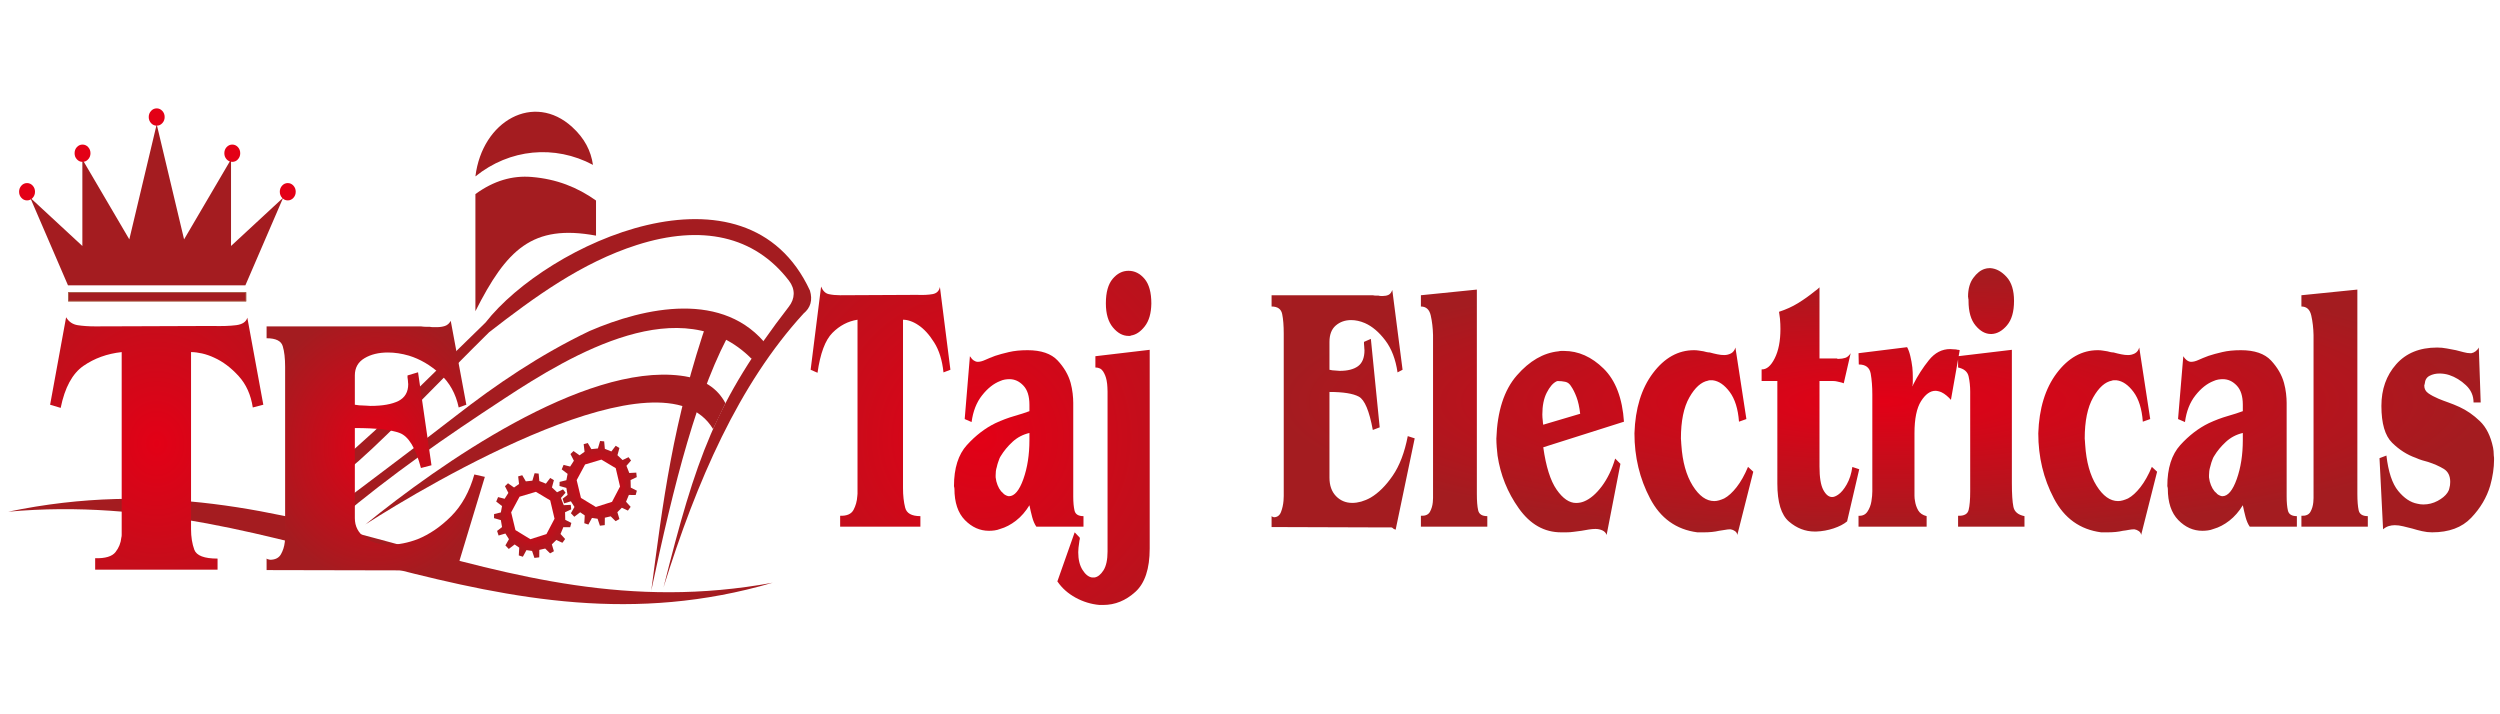 <svg xmlns="http://www.w3.org/2000/svg" xmlns:xlink="http://www.w3.org/1999/xlink" width="350" zoomAndPan="magnify" viewBox="0 0 262.5 75" height="100" preserveAspectRatio="xMidYMid meet"><defs><clipPath id="755ceb0434"><path d="M 85 28 L 121 28 L 121 64 L 85 64 Z M 85 28 " clip-rule="nonzero"></path></clipPath><clipPath id="9a2814fff2"><path d="M 90.039 33.57 C 89.039 33.727 88.16 34.188 87.402 34.953 C 86.645 35.715 86.125 37.113 85.84 39.141 L 85.117 38.824 L 86.215 30.09 C 86.398 30.539 86.664 30.805 87.016 30.883 C 87.367 30.961 87.766 31 88.215 31 L 96.266 30.961 C 96.934 30.988 97.484 30.961 97.918 30.883 C 98.352 30.805 98.609 30.551 98.691 30.133 L 99.793 38.824 L 99.066 39.102 C 98.934 37.828 98.609 36.781 98.09 35.961 C 97.574 35.137 97.016 34.523 96.414 34.129 C 96.133 33.938 95.855 33.801 95.578 33.707 C 95.305 33.613 95.051 33.57 94.816 33.57 L 94.816 51.266 C 94.816 52.027 94.891 52.711 95.043 53.305 C 95.191 53.898 95.723 54.195 96.641 54.195 L 96.641 55.301 L 88.215 55.301 L 88.215 54.156 C 88.914 54.18 89.383 53.977 89.617 53.543 C 89.848 53.109 89.984 52.629 90.016 52.102 C 90.031 52.02 90.039 51.938 90.039 51.844 C 90.039 51.75 90.039 51.664 90.039 51.586 Z M 108.09 43.133 L 108.09 42.5 C 108.09 41.602 107.879 40.93 107.453 40.484 C 107.027 40.035 106.543 39.812 105.992 39.812 C 105.84 39.812 105.684 39.824 105.516 39.852 C 105.352 39.879 105.184 39.93 105.016 40.008 C 104.332 40.273 103.699 40.773 103.117 41.512 C 102.531 42.25 102.168 43.184 102.016 44.316 L 101.293 44 L 101.84 37.402 C 101.973 37.613 102.113 37.762 102.254 37.855 C 102.395 37.949 102.531 37.992 102.668 37.992 C 102.883 37.992 103.137 37.93 103.43 37.797 C 103.719 37.664 104.074 37.52 104.492 37.363 C 104.891 37.23 105.371 37.098 105.93 36.969 C 106.488 36.836 107.141 36.77 107.891 36.77 C 109.324 36.77 110.379 37.133 111.055 37.855 C 111.73 38.582 112.184 39.363 112.418 40.207 C 112.516 40.574 112.586 40.945 112.629 41.312 C 112.672 41.684 112.691 42.012 112.691 42.301 L 112.691 52.141 C 112.691 52.746 112.738 53.238 112.828 53.621 C 112.922 54.004 113.234 54.195 113.766 54.195 L 113.766 55.301 L 108.816 55.301 C 108.633 55.039 108.488 54.703 108.379 54.293 C 108.27 53.887 108.176 53.469 108.09 53.051 C 107.691 53.707 107.223 54.246 106.68 54.668 C 106.137 55.09 105.582 55.379 105.016 55.539 C 104.816 55.617 104.617 55.672 104.418 55.695 C 104.215 55.723 104.023 55.734 103.84 55.734 C 102.891 55.734 102.051 55.359 101.316 54.609 C 100.582 53.859 100.215 52.758 100.215 51.309 C 100.215 51.285 100.211 51.258 100.203 51.23 C 100.195 51.203 100.191 51.18 100.191 51.152 C 100.191 51.152 100.188 51.141 100.18 51.113 C 100.172 51.086 100.168 51.059 100.168 51.035 C 100.168 49.164 100.621 47.727 101.527 46.727 C 102.438 45.727 103.434 44.961 104.516 44.434 C 105.199 44.117 105.863 43.867 106.504 43.684 C 107.145 43.5 107.676 43.328 108.09 43.172 Z M 108.09 45.461 C 107.41 45.621 106.816 45.93 106.316 46.391 C 105.816 46.852 105.41 47.344 105.09 47.871 C 105.059 47.926 105.027 47.973 105.004 48.012 C 104.98 48.051 104.957 48.098 104.941 48.148 C 104.891 48.281 104.84 48.418 104.793 48.562 C 104.742 48.707 104.699 48.859 104.668 49.02 C 104.617 49.176 104.582 49.328 104.566 49.473 C 104.551 49.617 104.543 49.758 104.543 49.887 C 104.543 49.914 104.543 49.953 104.543 50.008 C 104.543 50.059 104.543 50.098 104.543 50.125 C 104.574 50.414 104.641 50.684 104.742 50.934 C 104.84 51.184 104.965 51.402 105.117 51.586 C 105.168 51.641 105.215 51.684 105.266 51.727 C 105.316 51.766 105.359 51.812 105.391 51.863 C 105.492 51.941 105.59 52 105.691 52.039 C 105.793 52.082 105.875 52.102 105.941 52.102 C 106.523 52.102 107.027 51.5 107.453 50.305 C 107.879 49.105 108.09 47.742 108.09 46.211 Z M 111.016 61.07 L 112.84 55.895 L 113.367 56.445 C 113.383 56.5 113.387 56.551 113.379 56.605 C 113.371 56.656 113.359 56.711 113.34 56.762 C 113.34 56.789 113.336 56.82 113.328 56.863 C 113.32 56.902 113.316 56.934 113.316 56.961 C 113.285 57.145 113.258 57.328 113.242 57.512 C 113.227 57.699 113.215 57.855 113.215 57.988 C 113.215 58.75 113.367 59.371 113.668 59.844 C 113.965 60.32 114.301 60.582 114.668 60.637 C 114.684 60.637 114.703 60.637 114.73 60.637 C 114.754 60.637 114.773 60.637 114.793 60.637 C 114.809 60.637 114.828 60.637 114.855 60.637 C 114.879 60.637 114.898 60.637 114.918 60.637 C 115.266 60.582 115.582 60.332 115.867 59.883 C 116.148 59.438 116.293 58.777 116.293 57.91 L 116.293 41.117 C 116.293 41.035 116.289 40.887 116.277 40.66 C 116.27 40.438 116.242 40.195 116.191 39.93 C 116.125 39.59 116.004 39.277 115.828 39 C 115.652 38.727 115.383 38.586 115.016 38.586 L 115.016 37.402 L 120.719 36.73 L 120.719 57.594 C 120.719 59.727 120.211 61.246 119.203 62.156 C 118.195 63.066 117.074 63.52 115.844 63.52 C 115.773 63.52 115.707 63.52 115.641 63.52 C 115.574 63.52 115.508 63.52 115.441 63.52 C 114.559 63.441 113.723 63.184 112.93 62.75 C 112.137 62.312 111.508 61.754 111.043 61.07 Z M 116.117 31.828 C 116.117 30.699 116.355 29.848 116.828 29.281 C 117.305 28.715 117.859 28.434 118.492 28.434 C 119.141 28.434 119.703 28.715 120.18 29.281 C 120.656 29.848 120.891 30.711 120.891 31.871 C 120.875 32.898 120.645 33.695 120.203 34.262 C 119.762 34.828 119.285 35.148 118.766 35.227 C 118.719 35.254 118.672 35.27 118.629 35.27 C 118.586 35.27 118.543 35.27 118.492 35.27 C 117.891 35.27 117.348 34.973 116.855 34.379 C 116.363 33.785 116.117 32.949 116.117 31.871 Z M 116.117 31.828 " clip-rule="nonzero"></path></clipPath><radialGradient gradientTransform="matrix(1.01, 0, 0, 0.99, 47.07, -46.655)" gradientUnits="userSpaceOnUse" r="35.432" cx="55.396" id="ccc3cfcdc5" cy="93.54" fx="55.396" fy="93.54"><stop stop-opacity="1" stop-color="rgb(88.826%, 0.085%, 8.659%)" offset="0"></stop><stop stop-opacity="1" stop-color="rgb(88.489%, 0.235%, 8.713%)" offset="0.016"></stop><stop stop-opacity="1" stop-color="rgb(88.199%, 0.363%, 8.76%)" offset="0.027"></stop><stop stop-opacity="1" stop-color="rgb(87.909%, 0.493%, 8.806%)" offset="0.039"></stop><stop stop-opacity="1" stop-color="rgb(87.619%, 0.621%, 8.852%)" offset="0.051"></stop><stop stop-opacity="1" stop-color="rgb(87.331%, 0.749%, 8.897%)" offset="0.062"></stop><stop stop-opacity="1" stop-color="rgb(87.041%, 0.879%, 8.943%)" offset="0.074"></stop><stop stop-opacity="1" stop-color="rgb(86.751%, 1.007%, 8.989%)" offset="0.086"></stop><stop stop-opacity="1" stop-color="rgb(86.461%, 1.135%, 9.035%)" offset="0.098"></stop><stop stop-opacity="1" stop-color="rgb(86.171%, 1.265%, 9.081%)" offset="0.109"></stop><stop stop-opacity="1" stop-color="rgb(85.883%, 1.393%, 9.126%)" offset="0.121"></stop><stop stop-opacity="1" stop-color="rgb(85.593%, 1.521%, 9.172%)" offset="0.133"></stop><stop stop-opacity="1" stop-color="rgb(85.303%, 1.651%, 9.219%)" offset="0.145"></stop><stop stop-opacity="1" stop-color="rgb(85.013%, 1.779%, 9.265%)" offset="0.156"></stop><stop stop-opacity="1" stop-color="rgb(84.724%, 1.907%, 9.311%)" offset="0.168"></stop><stop stop-opacity="1" stop-color="rgb(84.435%, 2.037%, 9.357%)" offset="0.18"></stop><stop stop-opacity="1" stop-color="rgb(84.145%, 2.165%, 9.402%)" offset="0.191"></stop><stop stop-opacity="1" stop-color="rgb(83.855%, 2.293%, 9.448%)" offset="0.203"></stop><stop stop-opacity="1" stop-color="rgb(83.565%, 2.422%, 9.494%)" offset="0.215"></stop><stop stop-opacity="1" stop-color="rgb(83.276%, 2.551%, 9.54%)" offset="0.227"></stop><stop stop-opacity="1" stop-color="rgb(82.986%, 2.679%, 9.586%)" offset="0.238"></stop><stop stop-opacity="1" stop-color="rgb(82.697%, 2.808%, 9.633%)" offset="0.25"></stop><stop stop-opacity="1" stop-color="rgb(82.455%, 2.916%, 9.671%)" offset="0.262"></stop><stop stop-opacity="1" stop-color="rgb(82.262%, 3.001%, 9.702%)" offset="0.27"></stop><stop stop-opacity="1" stop-color="rgb(82.069%, 3.087%, 9.732%)" offset="0.277"></stop><stop stop-opacity="1" stop-color="rgb(81.876%, 3.172%, 9.763%)" offset="0.285"></stop><stop stop-opacity="1" stop-color="rgb(81.683%, 3.259%, 9.793%)" offset="0.293"></stop><stop stop-opacity="1" stop-color="rgb(81.49%, 3.345%, 9.824%)" offset="0.301"></stop><stop stop-opacity="1" stop-color="rgb(81.297%, 3.43%, 9.854%)" offset="0.309"></stop><stop stop-opacity="1" stop-color="rgb(81.104%, 3.516%, 9.885%)" offset="0.316"></stop><stop stop-opacity="1" stop-color="rgb(80.911%, 3.603%, 9.915%)" offset="0.324"></stop><stop stop-opacity="1" stop-color="rgb(80.717%, 3.688%, 9.946%)" offset="0.332"></stop><stop stop-opacity="1" stop-color="rgb(80.525%, 3.773%, 9.976%)" offset="0.34"></stop><stop stop-opacity="1" stop-color="rgb(80.331%, 3.859%, 10.007%)" offset="0.348"></stop><stop stop-opacity="1" stop-color="rgb(80.139%, 3.944%, 10.037%)" offset="0.355"></stop><stop stop-opacity="1" stop-color="rgb(79.945%, 4.031%, 10.069%)" offset="0.363"></stop><stop stop-opacity="1" stop-color="rgb(79.753%, 4.117%, 10.1%)" offset="0.371"></stop><stop stop-opacity="1" stop-color="rgb(79.463%, 4.245%, 10.146%)" offset="0.379"></stop><stop stop-opacity="1" stop-color="rgb(79.077%, 4.416%, 10.207%)" offset="0.395"></stop><stop stop-opacity="1" stop-color="rgb(78.691%, 4.588%, 10.268%)" offset="0.41"></stop><stop stop-opacity="1" stop-color="rgb(78.305%, 4.759%, 10.329%)" offset="0.426"></stop><stop stop-opacity="1" stop-color="rgb(77.919%, 4.932%, 10.39%)" offset="0.441"></stop><stop stop-opacity="1" stop-color="rgb(77.533%, 5.103%, 10.451%)" offset="0.457"></stop><stop stop-opacity="1" stop-color="rgb(77.145%, 5.275%, 10.513%)" offset="0.473"></stop><stop stop-opacity="1" stop-color="rgb(76.759%, 5.446%, 10.574%)" offset="0.488"></stop><stop stop-opacity="1" stop-color="rgb(76.422%, 5.597%, 10.628%)" offset="0.504"></stop><stop stop-opacity="1" stop-color="rgb(76.134%, 5.725%, 10.674%)" offset="0.516"></stop><stop stop-opacity="1" stop-color="rgb(75.844%, 5.853%, 10.719%)" offset="0.527"></stop><stop stop-opacity="1" stop-color="rgb(75.554%, 5.983%, 10.765%)" offset="0.539"></stop><stop stop-opacity="1" stop-color="rgb(75.264%, 6.111%, 10.811%)" offset="0.551"></stop><stop stop-opacity="1" stop-color="rgb(74.976%, 6.239%, 10.857%)" offset="0.562"></stop><stop stop-opacity="1" stop-color="rgb(74.686%, 6.367%, 10.902%)" offset="0.574"></stop><stop stop-opacity="1" stop-color="rgb(74.396%, 6.497%, 10.95%)" offset="0.586"></stop><stop stop-opacity="1" stop-color="rgb(74.106%, 6.625%, 10.995%)" offset="0.598"></stop><stop stop-opacity="1" stop-color="rgb(73.816%, 6.754%, 11.041%)" offset="0.609"></stop><stop stop-opacity="1" stop-color="rgb(73.528%, 6.883%, 11.087%)" offset="0.621"></stop><stop stop-opacity="1" stop-color="rgb(73.285%, 6.99%, 11.125%)" offset="0.633"></stop><stop stop-opacity="1" stop-color="rgb(73.093%, 7.075%, 11.156%)" offset="0.641"></stop><stop stop-opacity="1" stop-color="rgb(72.899%, 7.162%, 11.186%)" offset="0.648"></stop><stop stop-opacity="1" stop-color="rgb(72.707%, 7.248%, 11.217%)" offset="0.656"></stop><stop stop-opacity="1" stop-color="rgb(72.513%, 7.333%, 11.247%)" offset="0.664"></stop><stop stop-opacity="1" stop-color="rgb(72.321%, 7.419%, 11.278%)" offset="0.672"></stop><stop stop-opacity="1" stop-color="rgb(72.127%, 7.504%, 11.308%)" offset="0.68"></stop><stop stop-opacity="1" stop-color="rgb(71.935%, 7.591%, 11.339%)" offset="0.688"></stop><stop stop-opacity="1" stop-color="rgb(71.645%, 7.719%, 11.386%)" offset="0.695"></stop><stop stop-opacity="1" stop-color="rgb(71.259%, 7.89%, 11.447%)" offset="0.711"></stop><stop stop-opacity="1" stop-color="rgb(70.872%, 8.063%, 11.508%)" offset="0.727"></stop><stop stop-opacity="1" stop-color="rgb(70.486%, 8.234%, 11.569%)" offset="0.742"></stop><stop stop-opacity="1" stop-color="rgb(70.149%, 8.385%, 11.623%)" offset="0.758"></stop><stop stop-opacity="1" stop-color="rgb(69.859%, 8.513%, 11.668%)" offset="0.77"></stop><stop stop-opacity="1" stop-color="rgb(69.569%, 8.641%, 11.714%)" offset="0.781"></stop><stop stop-opacity="1" stop-color="rgb(69.279%, 8.771%, 11.76%)" offset="0.793"></stop><stop stop-opacity="1" stop-color="rgb(68.991%, 8.899%, 11.807%)" offset="0.805"></stop><stop stop-opacity="1" stop-color="rgb(68.748%, 9.006%, 11.845%)" offset="0.816"></stop><stop stop-opacity="1" stop-color="rgb(68.556%, 9.091%, 11.876%)" offset="0.824"></stop><stop stop-opacity="1" stop-color="rgb(68.362%, 9.178%, 11.906%)" offset="0.832"></stop><stop stop-opacity="1" stop-color="rgb(68.17%, 9.264%, 11.937%)" offset="0.84"></stop><stop stop-opacity="1" stop-color="rgb(67.88%, 9.392%, 11.983%)" offset="0.848"></stop><stop stop-opacity="1" stop-color="rgb(67.494%, 9.564%, 12.044%)" offset="0.863"></stop><stop stop-opacity="1" stop-color="rgb(67.157%, 9.714%, 12.097%)" offset="0.879"></stop><stop stop-opacity="1" stop-color="rgb(66.867%, 9.842%, 12.143%)" offset="0.891"></stop><stop stop-opacity="1" stop-color="rgb(66.577%, 9.972%, 12.189%)" offset="0.902"></stop><stop stop-opacity="1" stop-color="rgb(66.336%, 10.078%, 12.227%)" offset="0.914"></stop><stop stop-opacity="1" stop-color="rgb(66.142%, 10.164%, 12.259%)" offset="0.922"></stop><stop stop-opacity="1" stop-color="rgb(65.852%, 10.292%, 12.305%)" offset="0.93"></stop><stop stop-opacity="1" stop-color="rgb(65.515%, 10.443%, 12.358%)" offset="0.945"></stop><stop stop-opacity="1" stop-color="rgb(65.274%, 10.55%, 12.396%)" offset="0.957"></stop><stop stop-opacity="1" stop-color="rgb(64.984%, 10.678%, 12.442%)" offset="0.965"></stop><stop stop-opacity="1" stop-color="rgb(64.694%, 10.808%, 12.488%)" offset="0.98"></stop><stop stop-opacity="1" stop-color="rgb(64.453%, 10.915%, 12.526%)" offset="0.988"></stop><stop stop-opacity="1" stop-color="rgb(64.31%, 10.979%, 12.549%)" offset="1"></stop></radialGradient><clipPath id="d736f87d03"><path d="M 133 28 L 262 28 L 262 57 L 133 57 Z M 133 28 " clip-rule="nonzero"></path></clipPath><clipPath id="5a2c8607a4"><path d="M 139.594 38.824 C 139.691 38.852 139.793 38.871 139.895 38.883 C 139.992 38.895 140.086 38.902 140.168 38.902 C 140.25 38.902 140.34 38.91 140.43 38.922 C 140.523 38.938 140.602 38.941 140.668 38.941 C 141.5 38.941 142.145 38.777 142.594 38.449 C 143.043 38.117 143.27 37.559 143.27 36.77 C 143.27 36.715 143.266 36.656 143.254 36.59 C 143.246 36.523 143.242 36.453 143.242 36.375 C 143.242 36.32 143.238 36.277 143.23 36.234 C 143.223 36.195 143.219 36.148 143.219 36.098 C 143.219 36.07 143.219 36.039 143.219 36 C 143.219 35.961 143.219 35.926 143.219 35.898 L 143.941 35.582 L 144.867 44.871 L 144.145 45.145 C 143.777 43.145 143.289 41.977 142.68 41.648 C 142.07 41.32 141.043 41.156 139.594 41.156 L 139.594 50.152 C 139.594 50.969 139.82 51.613 140.281 52.094 C 140.738 52.566 141.309 52.805 141.992 52.805 C 142.293 52.805 142.605 52.758 142.93 52.668 C 143.254 52.574 143.586 52.438 143.918 52.25 C 144.734 51.77 145.504 51.008 146.23 49.953 C 146.957 48.895 147.484 47.512 147.816 45.793 L 148.543 46.027 L 146.543 55.617 C 146.395 55.566 146.301 55.52 146.27 55.48 C 146.234 55.438 146.211 55.418 146.191 55.418 C 146.191 55.395 146.148 55.379 146.055 55.379 C 145.965 55.379 145.703 55.379 145.27 55.379 L 133.516 55.34 L 133.516 54.195 C 133.551 54.223 133.574 54.242 133.594 54.254 C 133.609 54.266 133.633 54.273 133.668 54.273 C 133.684 54.273 133.699 54.281 133.719 54.293 C 133.734 54.305 133.742 54.312 133.742 54.312 C 134.109 54.312 134.363 54.129 134.504 53.762 C 134.648 53.391 134.734 52.996 134.77 52.574 C 134.785 52.41 134.793 52.246 134.793 52.074 C 134.793 51.902 134.793 51.75 134.793 51.621 L 134.793 35.039 C 134.793 34.195 134.738 33.504 134.629 32.977 C 134.523 32.449 134.152 32.184 133.516 32.184 L 133.516 31 L 144.145 31 C 144.258 31.027 144.367 31.039 144.469 31.039 C 144.566 31.039 144.66 31.039 144.742 31.039 C 144.828 31.066 144.91 31.078 144.992 31.078 C 145.078 31.078 145.152 31.078 145.219 31.078 C 145.434 31.078 145.625 31.039 145.793 30.961 C 145.961 30.883 146.094 30.711 146.191 30.449 L 147.27 38.824 L 146.742 39.102 C 146.543 37.73 146.113 36.609 145.457 35.742 C 144.797 34.871 144.086 34.266 143.316 33.926 C 143.066 33.82 142.82 33.738 142.582 33.688 C 142.34 33.633 142.102 33.609 141.867 33.609 C 141.234 33.609 140.695 33.801 140.254 34.18 C 139.812 34.562 139.594 35.137 139.594 35.898 Z M 149.195 31 L 155.07 30.406 L 155.07 51.863 C 155.07 52.602 155.113 53.172 155.207 53.582 C 155.297 53.992 155.617 54.195 156.168 54.195 L 156.168 55.301 L 149.195 55.301 L 149.195 54.156 C 149.66 54.18 149.977 54.043 150.145 53.738 C 150.309 53.438 150.41 53.102 150.445 52.734 C 150.461 52.574 150.469 52.43 150.469 52.297 C 150.469 52.168 150.469 52.035 150.469 51.902 L 150.469 35.859 C 150.469 35.781 150.469 35.684 150.469 35.562 C 150.469 35.445 150.469 35.32 150.469 35.188 C 150.453 34.449 150.371 33.766 150.23 33.133 C 150.09 32.5 149.742 32.184 149.195 32.184 Z M 170.52 44.277 L 162.043 46.965 C 162.328 48.992 162.793 50.473 163.445 51.41 C 164.094 52.344 164.777 52.812 165.492 52.812 C 165.629 52.812 165.766 52.797 165.906 52.773 C 166.047 52.746 166.188 52.707 166.32 52.652 C 166.969 52.391 167.594 51.855 168.195 51.055 C 168.793 50.25 169.262 49.281 169.594 48.148 L 170.145 48.703 L 168.695 56.172 C 168.629 55.961 168.48 55.801 168.258 55.695 C 168.031 55.59 167.785 55.539 167.52 55.539 C 167.32 55.539 167.09 55.559 166.832 55.598 C 166.574 55.637 166.312 55.684 166.043 55.734 C 165.793 55.762 165.535 55.793 165.27 55.836 C 165.004 55.875 164.734 55.895 164.469 55.895 C 164.438 55.895 164.402 55.895 164.367 55.895 C 164.336 55.895 164.301 55.895 164.27 55.895 L 163.918 55.895 C 162.152 55.895 160.672 55.059 159.48 53.383 C 158.289 51.711 157.543 49.859 157.242 47.832 C 157.211 47.543 157.18 47.246 157.156 46.945 C 157.133 46.641 157.117 46.344 157.117 46.055 C 157.219 43.156 157.934 40.945 159.27 39.418 C 160.602 37.891 162.062 37.047 163.645 36.887 C 163.742 36.863 163.84 36.848 163.93 36.848 C 164.023 36.848 164.117 36.848 164.219 36.848 C 165.734 36.848 167.125 37.469 168.383 38.707 C 169.641 39.945 170.352 41.812 170.52 44.316 Z M 162.043 44.594 L 165.918 43.445 C 165.836 42.734 165.707 42.148 165.531 41.688 C 165.355 41.227 165.176 40.867 164.992 40.602 C 164.828 40.312 164.613 40.141 164.355 40.09 C 164.098 40.035 163.828 40.008 163.543 40.008 C 163.527 40.008 163.508 40.016 163.48 40.027 C 163.457 40.043 163.434 40.051 163.418 40.051 C 163.051 40.234 162.715 40.629 162.406 41.234 C 162.098 41.84 161.945 42.605 161.945 43.527 C 161.945 43.633 161.949 43.738 161.957 43.844 C 161.965 43.949 161.977 44.066 161.992 44.199 C 161.992 44.25 162 44.316 162.008 44.395 C 162.016 44.473 162.027 44.555 162.043 44.633 Z M 184.094 49.531 L 182.418 56.172 C 182.402 56.012 182.324 55.879 182.184 55.773 C 182.039 55.672 181.887 55.605 181.719 55.578 C 181.703 55.578 181.691 55.578 181.684 55.578 C 181.672 55.578 181.66 55.578 181.645 55.578 C 181.496 55.578 181.32 55.598 181.121 55.637 C 180.918 55.676 180.711 55.711 180.496 55.734 C 180.262 55.789 180.016 55.828 179.758 55.855 C 179.5 55.879 179.227 55.895 178.945 55.895 L 178.219 55.895 C 176.004 55.605 174.348 54.418 173.258 52.336 C 172.164 50.258 171.617 47.977 171.617 45.5 C 171.703 42.895 172.348 40.785 173.559 39.18 C 174.766 37.574 176.203 36.77 177.871 36.77 C 178.035 36.77 178.203 36.781 178.371 36.809 C 178.535 36.836 178.703 36.863 178.871 36.887 C 178.969 36.914 179.078 36.941 179.195 36.969 C 179.312 36.992 179.418 37.008 179.52 37.008 C 179.805 37.086 180.074 37.152 180.332 37.203 C 180.59 37.258 180.828 37.281 181.043 37.281 C 181.293 37.281 181.531 37.223 181.758 37.105 C 181.98 36.984 182.137 36.781 182.219 36.492 L 183.371 44 L 182.594 44.277 C 182.496 42.934 182.168 41.895 181.621 41.156 C 181.07 40.418 180.477 40.008 179.844 39.93 C 179.812 39.93 179.781 39.93 179.758 39.93 C 179.73 39.93 179.703 39.93 179.668 39.93 C 179.621 39.93 179.566 39.93 179.508 39.93 C 179.449 39.93 179.395 39.945 179.344 39.969 C 178.629 40.102 177.973 40.688 177.383 41.727 C 176.789 42.77 176.496 44.211 176.496 46.055 C 176.496 46.109 176.5 46.16 176.508 46.211 C 176.516 46.266 176.52 46.316 176.52 46.371 C 176.52 46.449 176.523 46.516 176.531 46.57 C 176.539 46.621 176.543 46.672 176.543 46.727 C 176.66 48.492 177.059 49.914 177.73 50.992 C 178.406 52.074 179.16 52.613 179.996 52.613 C 180.16 52.613 180.332 52.586 180.508 52.535 C 180.684 52.484 180.859 52.418 181.043 52.336 C 181.477 52.102 181.91 51.707 182.344 51.152 C 182.777 50.598 183.18 49.887 183.543 49.02 Z M 184.969 38.785 C 185.488 38.812 185.945 38.422 186.344 37.625 C 186.746 36.828 186.945 35.801 186.945 34.543 C 186.945 34.387 186.941 34.215 186.934 34.016 C 186.926 33.82 186.91 33.629 186.895 33.445 C 186.879 33.312 186.863 33.195 186.844 33.074 C 186.828 32.957 186.812 32.844 186.797 32.738 C 187.527 32.5 188.195 32.199 188.797 31.828 C 189.395 31.461 189.988 31.039 190.57 30.566 C 190.652 30.512 190.734 30.453 190.809 30.387 C 190.883 30.32 190.961 30.25 191.047 30.172 L 191.047 37.637 L 192.871 37.637 C 192.902 37.664 192.938 37.68 192.969 37.68 C 193.004 37.68 193.035 37.68 193.07 37.68 C 193.305 37.68 193.527 37.645 193.746 37.578 C 193.961 37.512 194.152 37.348 194.32 37.086 L 193.594 40.246 C 193.461 40.195 193.332 40.152 193.207 40.129 C 193.082 40.102 192.969 40.074 192.871 40.051 C 192.754 40.023 192.633 40.008 192.508 40.008 C 192.383 40.008 192.254 40.008 192.121 40.008 L 191.047 40.008 L 191.047 48.992 C 191.047 50.125 191.18 50.941 191.445 51.438 C 191.711 51.938 192.02 52.188 192.371 52.188 C 192.469 52.188 192.57 52.168 192.672 52.125 C 192.77 52.086 192.879 52.027 192.996 51.949 C 193.312 51.738 193.617 51.375 193.906 50.867 C 194.199 50.355 194.395 49.742 194.496 49.031 L 195.219 49.27 L 193.945 54.746 C 193.594 55.039 193.125 55.281 192.531 55.48 C 191.941 55.676 191.328 55.789 190.695 55.812 C 190.68 55.812 190.656 55.812 190.633 55.812 C 190.609 55.812 190.578 55.812 190.547 55.812 C 189.562 55.812 188.66 55.465 187.844 54.766 C 187.027 54.074 186.621 52.738 186.621 50.77 L 186.621 40.008 L 184.969 40.008 Z M 200.797 40.562 C 200.812 40.562 200.828 40.543 200.844 40.504 C 200.863 40.465 200.879 40.418 200.895 40.363 C 201.363 39.441 201.91 38.594 202.535 37.816 C 203.16 37.039 203.902 36.652 204.77 36.652 C 204.855 36.652 204.949 36.656 205.059 36.672 C 205.168 36.684 205.277 36.691 205.395 36.691 C 205.461 36.715 205.523 36.73 205.582 36.73 C 205.641 36.73 205.703 36.742 205.77 36.77 L 204.848 41.984 C 204.711 41.828 204.559 41.676 204.383 41.531 C 204.207 41.387 204.039 41.273 203.871 41.195 C 203.754 41.141 203.641 41.102 203.531 41.078 C 203.426 41.051 203.32 41.035 203.219 41.035 C 202.672 41.035 202.168 41.398 201.707 42.125 C 201.25 42.848 201.02 43.973 201.02 45.5 L 201.02 51.547 C 201.02 51.707 201.02 51.875 201.02 52.062 C 201.02 52.246 201.039 52.418 201.07 52.574 C 201.121 52.945 201.234 53.277 201.406 53.582 C 201.582 53.887 201.879 54.09 202.297 54.195 L 202.297 55.301 L 195.145 55.301 L 195.145 54.156 C 195.562 54.18 195.875 54.035 196.082 53.719 C 196.293 53.406 196.43 53.047 196.496 52.652 C 196.527 52.469 196.555 52.277 196.57 52.082 C 196.586 51.883 196.594 51.719 196.594 51.586 L 196.594 41.434 C 196.594 40.59 196.535 39.852 196.422 39.219 C 196.305 38.586 195.887 38.27 195.172 38.27 L 195.145 37.086 L 200.246 36.453 C 200.379 36.691 200.492 37 200.582 37.383 C 200.676 37.762 200.746 38.164 200.797 38.586 C 200.812 38.746 200.824 38.91 200.832 39.082 C 200.84 39.25 200.844 39.418 200.844 39.574 C 200.844 39.758 200.844 39.938 200.844 40.109 C 200.844 40.277 200.828 40.445 200.797 40.602 Z M 205.598 37.402 L 211.246 36.73 L 211.246 50.719 C 211.246 51.875 211.301 52.711 211.41 53.227 C 211.516 53.738 211.906 54.062 212.57 54.195 L 212.57 55.301 L 205.598 55.301 L 205.598 54.156 C 206.23 54.18 206.602 53.977 206.707 53.543 C 206.816 53.109 206.871 52.457 206.871 51.586 L 206.871 41.117 C 206.871 40.562 206.816 40.035 206.707 39.535 C 206.602 39.035 206.23 38.719 205.598 38.586 Z M 206.695 31.555 C 206.695 31.555 206.695 31.547 206.695 31.535 C 206.695 31.52 206.695 31.5 206.695 31.477 C 206.695 31.449 206.691 31.422 206.684 31.395 C 206.676 31.371 206.672 31.355 206.672 31.355 C 206.672 31.305 206.668 31.262 206.66 31.238 C 206.652 31.211 206.645 31.184 206.645 31.156 C 206.645 30.344 206.828 29.684 207.195 29.184 C 207.562 28.684 207.961 28.367 208.395 28.234 C 208.48 28.207 208.559 28.188 208.633 28.176 C 208.707 28.16 208.789 28.156 208.871 28.156 C 208.887 28.156 208.91 28.156 208.934 28.156 C 208.957 28.156 208.988 28.156 209.02 28.156 C 209.621 28.207 210.18 28.516 210.695 29.082 C 211.211 29.648 211.473 30.488 211.473 31.594 C 211.473 32.727 211.227 33.582 210.734 34.16 C 210.242 34.742 209.703 35.043 209.121 35.07 C 209.105 35.07 209.094 35.07 209.082 35.07 C 209.074 35.07 209.062 35.07 209.047 35.07 C 208.461 35.07 207.926 34.773 207.434 34.18 C 206.941 33.59 206.695 32.727 206.695 31.594 Z M 226.496 49.531 L 224.82 56.172 C 224.805 56.012 224.727 55.879 224.586 55.773 C 224.441 55.672 224.289 55.605 224.121 55.578 C 224.105 55.578 224.094 55.578 224.086 55.578 C 224.074 55.578 224.062 55.578 224.047 55.578 C 223.898 55.578 223.723 55.598 223.52 55.637 C 223.32 55.676 223.113 55.711 222.895 55.734 C 222.664 55.789 222.418 55.828 222.16 55.855 C 221.902 55.879 221.629 55.895 221.348 55.895 L 220.621 55.895 C 218.406 55.605 216.75 54.418 215.66 52.336 C 214.566 50.258 214.02 47.977 214.02 45.5 C 214.105 42.895 214.75 40.785 215.957 39.18 C 217.168 37.574 218.605 36.77 220.27 36.77 C 220.438 36.77 220.605 36.781 220.77 36.809 C 220.938 36.836 221.105 36.863 221.27 36.887 C 221.371 36.914 221.48 36.941 221.598 36.969 C 221.715 36.992 221.82 37.008 221.922 37.008 C 222.203 37.086 222.477 37.152 222.734 37.203 C 222.992 37.258 223.23 37.281 223.445 37.281 C 223.695 37.281 223.934 37.223 224.16 37.105 C 224.383 36.984 224.539 36.781 224.621 36.492 L 225.773 44 L 224.996 44.277 C 224.898 42.934 224.57 41.895 224.023 41.156 C 223.473 40.418 222.879 40.008 222.246 39.93 C 222.215 39.93 222.184 39.93 222.16 39.93 C 222.133 39.93 222.105 39.93 222.07 39.93 C 222.02 39.93 221.969 39.93 221.91 39.93 C 221.852 39.93 221.797 39.945 221.746 39.969 C 221.031 40.102 220.375 40.688 219.785 41.727 C 219.191 42.77 218.895 44.211 218.895 46.055 C 218.895 46.109 218.902 46.16 218.91 46.211 C 218.918 46.266 218.922 46.316 218.922 46.371 C 218.922 46.449 218.926 46.516 218.934 46.57 C 218.941 46.621 218.945 46.672 218.945 46.727 C 219.062 48.492 219.457 49.914 220.133 50.992 C 220.809 52.074 221.562 52.613 222.395 52.613 C 222.562 52.613 222.734 52.586 222.91 52.535 C 223.086 52.484 223.262 52.418 223.445 52.336 C 223.879 52.102 224.312 51.707 224.746 51.152 C 225.18 50.598 225.578 49.887 225.945 49.02 Z M 235.496 43.133 L 235.496 42.5 C 235.496 41.602 235.285 40.93 234.859 40.484 C 234.434 40.035 233.945 39.812 233.398 39.812 C 233.246 39.812 233.09 39.824 232.922 39.852 C 232.754 39.879 232.59 39.93 232.422 40.008 C 231.738 40.273 231.105 40.773 230.523 41.512 C 229.938 42.25 229.57 43.184 229.422 44.316 L 228.695 44 L 229.246 37.402 C 229.379 37.613 229.52 37.762 229.66 37.855 C 229.801 37.949 229.938 37.992 230.07 37.992 C 230.289 37.992 230.543 37.93 230.836 37.797 C 231.125 37.664 231.48 37.52 231.898 37.363 C 232.297 37.23 232.777 37.098 233.336 36.969 C 233.895 36.836 234.547 36.77 235.297 36.77 C 236.73 36.77 237.785 37.133 238.461 37.855 C 239.133 38.582 239.59 39.363 239.82 40.207 C 239.922 40.574 239.992 40.945 240.035 41.312 C 240.078 41.684 240.098 42.012 240.098 42.301 L 240.098 52.141 C 240.098 52.746 240.145 53.238 240.234 53.621 C 240.328 54.004 240.641 54.195 241.172 54.195 L 241.172 55.301 L 236.223 55.301 C 236.039 55.039 235.895 54.703 235.785 54.293 C 235.676 53.887 235.582 53.469 235.496 53.051 C 235.098 53.707 234.625 54.246 234.086 54.668 C 233.543 55.09 232.988 55.379 232.422 55.539 C 232.223 55.617 232.023 55.672 231.82 55.695 C 231.621 55.723 231.43 55.734 231.246 55.734 C 230.297 55.734 229.457 55.359 228.723 54.609 C 227.988 53.859 227.621 52.758 227.621 51.309 C 227.621 51.285 227.617 51.258 227.609 51.23 C 227.602 51.203 227.598 51.18 227.598 51.152 C 227.598 51.152 227.594 51.141 227.586 51.113 C 227.578 51.086 227.57 51.059 227.57 51.035 C 227.57 49.164 228.027 47.727 228.934 46.727 C 229.844 45.727 230.84 44.961 231.922 44.434 C 232.605 44.117 233.27 43.867 233.91 43.684 C 234.551 43.5 235.082 43.328 235.496 43.172 Z M 235.496 45.461 C 234.812 45.621 234.223 45.93 233.723 46.391 C 233.223 46.852 232.812 47.344 232.496 47.871 C 232.465 47.926 232.434 47.973 232.41 48.012 C 232.383 48.051 232.363 48.098 232.348 48.148 C 232.297 48.281 232.246 48.418 232.195 48.562 C 232.148 48.707 232.105 48.859 232.07 49.02 C 232.023 49.176 231.988 49.328 231.973 49.473 C 231.957 49.617 231.945 49.758 231.945 49.887 C 231.945 49.914 231.945 49.953 231.945 50.008 C 231.945 50.059 231.945 50.098 231.945 50.125 C 231.98 50.414 232.047 50.684 232.148 50.934 C 232.246 51.184 232.371 51.402 232.523 51.586 C 232.57 51.641 232.621 51.684 232.672 51.727 C 232.723 51.766 232.766 51.812 232.797 51.863 C 232.898 51.941 232.996 52 233.098 52.039 C 233.195 52.082 233.281 52.102 233.348 52.102 C 233.93 52.102 234.434 51.5 234.859 50.305 C 235.285 49.105 235.496 47.742 235.496 46.211 Z M 241.648 31 L 247.523 30.406 L 247.523 51.863 C 247.523 52.602 247.57 53.172 247.66 53.582 C 247.75 53.992 248.074 54.195 248.621 54.195 L 248.621 55.301 L 241.648 55.301 L 241.648 54.156 C 242.113 54.18 242.43 54.043 242.598 53.738 C 242.766 53.438 242.863 53.102 242.898 52.734 C 242.914 52.574 242.922 52.43 242.922 52.297 C 242.922 52.168 242.922 52.035 242.922 51.902 L 242.922 35.859 C 242.922 35.781 242.922 35.684 242.922 35.562 C 242.922 35.445 242.922 35.32 242.922 35.188 C 242.906 34.449 242.828 33.766 242.684 33.133 C 242.543 32.5 242.199 32.184 241.648 32.184 Z M 260.273 36.453 L 260.473 42.262 L 259.723 42.262 C 259.723 41.551 259.457 40.945 258.922 40.445 C 258.391 39.945 257.805 39.59 257.172 39.379 C 257.008 39.324 256.836 39.285 256.66 39.258 C 256.484 39.23 256.316 39.219 256.148 39.219 C 255.766 39.219 255.418 39.297 255.109 39.457 C 254.801 39.613 254.633 39.891 254.598 40.285 L 254.547 40.484 C 254.547 40.824 254.691 41.098 254.973 41.293 C 255.258 41.492 255.613 41.684 256.047 41.867 C 256.363 42 256.711 42.129 257.086 42.262 C 257.461 42.395 257.848 42.551 258.246 42.734 C 258.996 43.078 259.711 43.57 260.387 44.219 C 261.059 44.863 261.523 45.793 261.773 47.004 C 261.789 47.082 261.805 47.199 261.824 47.359 C 261.84 47.516 261.848 47.676 261.848 47.832 C 261.863 47.91 261.875 47.992 261.875 48.07 C 261.875 48.148 261.875 48.227 261.875 48.309 C 261.875 48.703 261.84 49.129 261.773 49.59 C 261.707 50.051 261.605 50.52 261.473 50.992 C 261.105 52.23 260.441 53.359 259.473 54.371 C 258.508 55.387 257.141 55.895 255.371 55.895 C 255.023 55.895 254.672 55.855 254.324 55.773 C 253.973 55.695 253.633 55.605 253.297 55.5 C 252.965 55.418 252.645 55.34 252.336 55.262 C 252.027 55.184 251.73 55.145 251.449 55.145 C 251.23 55.145 251.02 55.176 250.809 55.242 C 250.602 55.309 250.406 55.418 250.223 55.578 L 249.848 48.109 L 250.574 47.832 C 250.773 49.547 251.184 50.785 251.809 51.547 C 252.434 52.312 253.105 52.758 253.824 52.891 C 253.922 52.918 254.027 52.938 254.137 52.949 C 254.242 52.965 254.348 52.969 254.449 52.969 C 254.98 52.969 255.48 52.844 255.949 52.594 C 256.414 52.344 256.758 52.062 256.973 51.746 C 257.023 51.664 257.066 51.594 257.098 51.527 C 257.133 51.461 257.156 51.391 257.172 51.309 C 257.191 51.258 257.203 51.199 257.211 51.133 C 257.219 51.066 257.23 51.008 257.25 50.953 C 257.25 50.902 257.254 50.844 257.262 50.777 C 257.27 50.711 257.273 50.652 257.273 50.598 C 257.273 49.965 257.047 49.512 256.598 49.234 C 256.148 48.961 255.598 48.715 254.949 48.504 C 254.746 48.453 254.539 48.395 254.324 48.328 C 254.105 48.262 253.883 48.176 253.648 48.07 C 252.746 47.754 251.922 47.227 251.172 46.488 C 250.422 45.75 250.047 44.461 250.047 42.617 C 250.047 40.879 250.562 39.422 251.598 38.25 C 252.633 37.078 254.062 36.492 255.898 36.492 C 256.246 36.492 256.59 36.523 256.922 36.59 C 257.258 36.656 257.574 36.715 257.871 36.77 C 258.172 36.848 258.449 36.922 258.699 36.984 C 258.949 37.051 259.172 37.086 259.375 37.086 C 259.391 37.086 259.41 37.086 259.438 37.086 C 259.461 37.086 259.48 37.086 259.496 37.086 C 259.648 37.059 259.793 36.992 259.938 36.887 C 260.078 36.781 260.191 36.652 260.273 36.492 Z M 260.273 36.453 " clip-rule="nonzero"></path></clipPath><radialGradient gradientTransform="matrix(1.642, 0, 0, 0.358, 47.07, 29.897)" gradientUnits="userSpaceOnUse" r="39.092" cx="91.751" id="85214b7aac" cy="34.231" fx="91.751" fy="34.231"><stop stop-opacity="1" stop-color="rgb(88.826%, 0.085%, 8.659%)" offset="0"></stop><stop stop-opacity="1" stop-color="rgb(88.489%, 0.235%, 8.713%)" offset="0.016"></stop><stop stop-opacity="1" stop-color="rgb(88.199%, 0.363%, 8.76%)" offset="0.027"></stop><stop stop-opacity="1" stop-color="rgb(87.909%, 0.493%, 8.806%)" offset="0.039"></stop><stop stop-opacity="1" stop-color="rgb(87.619%, 0.621%, 8.852%)" offset="0.051"></stop><stop stop-opacity="1" stop-color="rgb(87.331%, 0.749%, 8.897%)" offset="0.062"></stop><stop stop-opacity="1" stop-color="rgb(87.041%, 0.879%, 8.943%)" offset="0.074"></stop><stop stop-opacity="1" stop-color="rgb(86.751%, 1.007%, 8.989%)" offset="0.086"></stop><stop stop-opacity="1" stop-color="rgb(86.461%, 1.135%, 9.035%)" offset="0.098"></stop><stop stop-opacity="1" stop-color="rgb(86.171%, 1.265%, 9.081%)" offset="0.109"></stop><stop stop-opacity="1" stop-color="rgb(85.883%, 1.393%, 9.126%)" offset="0.121"></stop><stop stop-opacity="1" stop-color="rgb(85.593%, 1.521%, 9.172%)" offset="0.133"></stop><stop stop-opacity="1" stop-color="rgb(85.303%, 1.651%, 9.219%)" offset="0.145"></stop><stop stop-opacity="1" stop-color="rgb(85.013%, 1.779%, 9.265%)" offset="0.156"></stop><stop stop-opacity="1" stop-color="rgb(84.724%, 1.907%, 9.311%)" offset="0.168"></stop><stop stop-opacity="1" stop-color="rgb(84.435%, 2.037%, 9.357%)" offset="0.18"></stop><stop stop-opacity="1" stop-color="rgb(84.145%, 2.165%, 9.402%)" offset="0.191"></stop><stop stop-opacity="1" stop-color="rgb(83.855%, 2.293%, 9.448%)" offset="0.203"></stop><stop stop-opacity="1" stop-color="rgb(83.565%, 2.422%, 9.494%)" offset="0.215"></stop><stop stop-opacity="1" stop-color="rgb(83.276%, 2.551%, 9.54%)" offset="0.227"></stop><stop stop-opacity="1" stop-color="rgb(82.986%, 2.679%, 9.586%)" offset="0.238"></stop><stop stop-opacity="1" stop-color="rgb(82.697%, 2.808%, 9.633%)" offset="0.25"></stop><stop stop-opacity="1" stop-color="rgb(82.455%, 2.916%, 9.671%)" offset="0.262"></stop><stop stop-opacity="1" stop-color="rgb(82.262%, 3.001%, 9.702%)" offset="0.27"></stop><stop stop-opacity="1" stop-color="rgb(82.069%, 3.087%, 9.732%)" offset="0.277"></stop><stop stop-opacity="1" stop-color="rgb(81.876%, 3.172%, 9.763%)" offset="0.285"></stop><stop stop-opacity="1" stop-color="rgb(81.683%, 3.259%, 9.793%)" offset="0.293"></stop><stop stop-opacity="1" stop-color="rgb(81.49%, 3.345%, 9.824%)" offset="0.301"></stop><stop stop-opacity="1" stop-color="rgb(81.297%, 3.43%, 9.854%)" offset="0.309"></stop><stop stop-opacity="1" stop-color="rgb(81.104%, 3.516%, 9.885%)" offset="0.316"></stop><stop stop-opacity="1" stop-color="rgb(80.911%, 3.603%, 9.915%)" offset="0.324"></stop><stop stop-opacity="1" stop-color="rgb(80.717%, 3.688%, 9.946%)" offset="0.332"></stop><stop stop-opacity="1" stop-color="rgb(80.525%, 3.773%, 9.976%)" offset="0.34"></stop><stop stop-opacity="1" stop-color="rgb(80.331%, 3.859%, 10.007%)" offset="0.348"></stop><stop stop-opacity="1" stop-color="rgb(80.139%, 3.944%, 10.037%)" offset="0.355"></stop><stop stop-opacity="1" stop-color="rgb(79.945%, 4.031%, 10.069%)" offset="0.363"></stop><stop stop-opacity="1" stop-color="rgb(79.753%, 4.117%, 10.1%)" offset="0.371"></stop><stop stop-opacity="1" stop-color="rgb(79.463%, 4.245%, 10.146%)" offset="0.379"></stop><stop stop-opacity="1" stop-color="rgb(79.077%, 4.416%, 10.207%)" offset="0.395"></stop><stop stop-opacity="1" stop-color="rgb(78.691%, 4.588%, 10.268%)" offset="0.41"></stop><stop stop-opacity="1" stop-color="rgb(78.305%, 4.759%, 10.329%)" offset="0.426"></stop><stop stop-opacity="1" stop-color="rgb(77.919%, 4.932%, 10.39%)" offset="0.441"></stop><stop stop-opacity="1" stop-color="rgb(77.533%, 5.103%, 10.451%)" offset="0.457"></stop><stop stop-opacity="1" stop-color="rgb(77.145%, 5.275%, 10.513%)" offset="0.473"></stop><stop stop-opacity="1" stop-color="rgb(76.759%, 5.446%, 10.574%)" offset="0.488"></stop><stop stop-opacity="1" stop-color="rgb(76.422%, 5.597%, 10.628%)" offset="0.504"></stop><stop stop-opacity="1" stop-color="rgb(76.134%, 5.725%, 10.674%)" offset="0.516"></stop><stop stop-opacity="1" stop-color="rgb(75.844%, 5.853%, 10.719%)" offset="0.527"></stop><stop stop-opacity="1" stop-color="rgb(75.554%, 5.983%, 10.765%)" offset="0.539"></stop><stop stop-opacity="1" stop-color="rgb(75.264%, 6.111%, 10.811%)" offset="0.551"></stop><stop stop-opacity="1" stop-color="rgb(74.976%, 6.239%, 10.857%)" offset="0.562"></stop><stop stop-opacity="1" stop-color="rgb(74.686%, 6.367%, 10.902%)" offset="0.574"></stop><stop stop-opacity="1" stop-color="rgb(74.396%, 6.497%, 10.95%)" offset="0.586"></stop><stop stop-opacity="1" stop-color="rgb(74.106%, 6.625%, 10.995%)" offset="0.598"></stop><stop stop-opacity="1" stop-color="rgb(73.816%, 6.754%, 11.041%)" offset="0.609"></stop><stop stop-opacity="1" stop-color="rgb(73.528%, 6.883%, 11.087%)" offset="0.621"></stop><stop stop-opacity="1" stop-color="rgb(73.285%, 6.99%, 11.125%)" offset="0.633"></stop><stop stop-opacity="1" stop-color="rgb(73.093%, 7.075%, 11.156%)" offset="0.641"></stop><stop stop-opacity="1" stop-color="rgb(72.899%, 7.162%, 11.186%)" offset="0.648"></stop><stop stop-opacity="1" stop-color="rgb(72.707%, 7.248%, 11.217%)" offset="0.656"></stop><stop stop-opacity="1" stop-color="rgb(72.513%, 7.333%, 11.247%)" offset="0.664"></stop><stop stop-opacity="1" stop-color="rgb(72.321%, 7.419%, 11.278%)" offset="0.672"></stop><stop stop-opacity="1" stop-color="rgb(72.127%, 7.504%, 11.308%)" offset="0.68"></stop><stop stop-opacity="1" stop-color="rgb(71.935%, 7.591%, 11.339%)" offset="0.688"></stop><stop stop-opacity="1" stop-color="rgb(71.645%, 7.719%, 11.386%)" offset="0.695"></stop><stop stop-opacity="1" stop-color="rgb(71.259%, 7.89%, 11.447%)" offset="0.711"></stop><stop stop-opacity="1" stop-color="rgb(70.872%, 8.063%, 11.508%)" offset="0.727"></stop><stop stop-opacity="1" stop-color="rgb(70.486%, 8.234%, 11.569%)" offset="0.742"></stop><stop stop-opacity="1" stop-color="rgb(70.149%, 8.385%, 11.623%)" offset="0.758"></stop><stop stop-opacity="1" stop-color="rgb(69.859%, 8.513%, 11.668%)" offset="0.77"></stop><stop stop-opacity="1" stop-color="rgb(69.569%, 8.641%, 11.714%)" offset="0.781"></stop><stop stop-opacity="1" stop-color="rgb(69.279%, 8.771%, 11.76%)" offset="0.793"></stop><stop stop-opacity="1" stop-color="rgb(68.991%, 8.899%, 11.807%)" offset="0.805"></stop><stop stop-opacity="1" stop-color="rgb(68.748%, 9.006%, 11.845%)" offset="0.816"></stop><stop stop-opacity="1" stop-color="rgb(68.556%, 9.091%, 11.876%)" offset="0.824"></stop><stop stop-opacity="1" stop-color="rgb(68.362%, 9.178%, 11.906%)" offset="0.832"></stop><stop stop-opacity="1" stop-color="rgb(68.17%, 9.264%, 11.937%)" offset="0.84"></stop><stop stop-opacity="1" stop-color="rgb(67.88%, 9.392%, 11.983%)" offset="0.848"></stop><stop stop-opacity="1" stop-color="rgb(67.494%, 9.564%, 12.044%)" offset="0.863"></stop><stop stop-opacity="1" stop-color="rgb(67.157%, 9.714%, 12.097%)" offset="0.879"></stop><stop stop-opacity="1" stop-color="rgb(66.867%, 9.842%, 12.143%)" offset="0.891"></stop><stop stop-opacity="1" stop-color="rgb(66.577%, 9.972%, 12.189%)" offset="0.902"></stop><stop stop-opacity="1" stop-color="rgb(66.336%, 10.078%, 12.227%)" offset="0.914"></stop><stop stop-opacity="1" stop-color="rgb(66.142%, 10.164%, 12.259%)" offset="0.922"></stop><stop stop-opacity="1" stop-color="rgb(65.852%, 10.292%, 12.305%)" offset="0.93"></stop><stop stop-opacity="1" stop-color="rgb(65.515%, 10.443%, 12.358%)" offset="0.945"></stop><stop stop-opacity="1" stop-color="rgb(65.274%, 10.55%, 12.396%)" offset="0.957"></stop><stop stop-opacity="1" stop-color="rgb(64.984%, 10.678%, 12.442%)" offset="0.965"></stop><stop stop-opacity="1" stop-color="rgb(64.694%, 10.808%, 12.488%)" offset="0.98"></stop><stop stop-opacity="1" stop-color="rgb(64.453%, 10.915%, 12.526%)" offset="0.988"></stop><stop stop-opacity="1" stop-color="rgb(64.31%, 10.979%, 12.549%)" offset="1"></stop></radialGradient><clipPath id="0ca4d3fa23"><path d="M 31 23 L 85.336 23 L 85.336 62 L 31 62 Z M 31 23 " clip-rule="nonzero"></path></clipPath><clipPath id="6e85a05adb"><path d="M 58 46 L 67 46 L 67 56 L 58 56 Z M 58 46 " clip-rule="nonzero"></path></clipPath><clipPath id="c5f3b1076c"><path d="M 61 52.281 L 60.551 50.414 L 61.434 48.77 L 63.148 48.258 L 64.652 49.156 L 65.105 51.086 L 64.262 52.695 L 62.566 53.234 Z M 66.262 48.352 L 65.996 48.004 L 65.371 48.305 L 64.832 47.797 L 65.039 47.039 L 64.648 46.805 L 64.195 47.402 L 63.508 47.129 L 63.438 46.344 L 63.012 46.305 L 62.781 47.086 L 62.09 47.16 L 61.715 46.516 L 61.285 46.637 L 61.379 47.438 L 60.852 47.809 L 60.219 47.359 L 59.898 47.672 L 60.258 48.375 L 59.867 48.988 L 59.176 48.812 L 58.98 49.285 L 59.598 49.754 L 59.469 50.422 L 58.758 50.598 L 58.75 51.027 L 59.469 51.23 L 59.594 51.965 L 59.074 52.367 L 59.23 52.852 L 59.945 52.637 L 60.32 53.23 L 59.945 53.887 L 60.301 54.262 L 60.918 53.789 L 61.398 54.121 L 61.352 54.938 L 61.781 55.078 L 62.156 54.383 L 62.746 54.469 L 62.992 55.199 L 63.5 55.137 L 63.508 54.359 L 64.125 54.215 L 64.637 54.723 L 65.039 54.5 L 64.824 53.777 L 65.293 53.312 L 65.93 53.613 L 66.219 53.219 L 65.734 52.684 L 66.031 51.969 L 66.746 51.977 L 66.871 51.523 L 66.23 51.199 L 66.211 50.402 L 66.859 50.098 L 66.809 49.625 L 66.074 49.664 L 65.777 48.91 Z M 66.262 48.352 " clip-rule="evenodd"></path></clipPath><radialGradient gradientTransform="matrix(0.955, 0, 0, 1.045, -12.494, -3.314)" gradientUnits="userSpaceOnUse" r="4.446" cx="78.889" id="1ec346d421" cy="51.716" fx="78.889" fy="51.716"><stop stop-opacity="1" stop-color="rgb(88.826%, 0.085%, 8.659%)" offset="0"></stop><stop stop-opacity="1" stop-color="rgb(88.489%, 0.235%, 8.713%)" offset="0.016"></stop><stop stop-opacity="1" stop-color="rgb(88.199%, 0.363%, 8.76%)" offset="0.027"></stop><stop stop-opacity="1" stop-color="rgb(87.909%, 0.493%, 8.806%)" offset="0.039"></stop><stop stop-opacity="1" stop-color="rgb(87.619%, 0.621%, 8.852%)" offset="0.051"></stop><stop stop-opacity="1" stop-color="rgb(87.331%, 0.749%, 8.897%)" offset="0.062"></stop><stop stop-opacity="1" stop-color="rgb(87.041%, 0.879%, 8.943%)" offset="0.074"></stop><stop stop-opacity="1" stop-color="rgb(86.751%, 1.007%, 8.989%)" offset="0.086"></stop><stop stop-opacity="1" stop-color="rgb(86.461%, 1.135%, 9.035%)" offset="0.098"></stop><stop stop-opacity="1" stop-color="rgb(86.171%, 1.265%, 9.081%)" offset="0.109"></stop><stop stop-opacity="1" stop-color="rgb(85.883%, 1.393%, 9.126%)" offset="0.121"></stop><stop stop-opacity="1" stop-color="rgb(85.593%, 1.521%, 9.172%)" offset="0.133"></stop><stop stop-opacity="1" stop-color="rgb(85.303%, 1.651%, 9.219%)" offset="0.145"></stop><stop stop-opacity="1" stop-color="rgb(85.013%, 1.779%, 9.265%)" offset="0.156"></stop><stop stop-opacity="1" stop-color="rgb(84.724%, 1.907%, 9.311%)" offset="0.168"></stop><stop stop-opacity="1" stop-color="rgb(84.435%, 2.037%, 9.357%)" offset="0.18"></stop><stop stop-opacity="1" stop-color="rgb(84.145%, 2.165%, 9.402%)" offset="0.191"></stop><stop stop-opacity="1" stop-color="rgb(83.855%, 2.293%, 9.448%)" offset="0.203"></stop><stop stop-opacity="1" stop-color="rgb(83.565%, 2.422%, 9.494%)" offset="0.215"></stop><stop stop-opacity="1" stop-color="rgb(83.276%, 2.551%, 9.54%)" offset="0.227"></stop><stop stop-opacity="1" stop-color="rgb(82.986%, 2.679%, 9.586%)" offset="0.238"></stop><stop stop-opacity="1" stop-color="rgb(82.697%, 2.808%, 9.633%)" offset="0.25"></stop><stop stop-opacity="1" stop-color="rgb(82.455%, 2.916%, 9.671%)" offset="0.262"></stop><stop stop-opacity="1" stop-color="rgb(82.262%, 3.001%, 9.702%)" offset="0.27"></stop><stop stop-opacity="1" stop-color="rgb(82.069%, 3.087%, 9.732%)" offset="0.277"></stop><stop stop-opacity="1" stop-color="rgb(81.876%, 3.172%, 9.763%)" offset="0.285"></stop><stop stop-opacity="1" stop-color="rgb(81.683%, 3.259%, 9.793%)" offset="0.293"></stop><stop stop-opacity="1" stop-color="rgb(81.49%, 3.345%, 9.824%)" offset="0.301"></stop><stop stop-opacity="1" stop-color="rgb(81.297%, 3.43%, 9.854%)" offset="0.309"></stop><stop stop-opacity="1" stop-color="rgb(81.104%, 3.516%, 9.885%)" offset="0.316"></stop><stop stop-opacity="1" stop-color="rgb(80.911%, 3.603%, 9.915%)" offset="0.324"></stop><stop stop-opacity="1" stop-color="rgb(80.717%, 3.688%, 9.946%)" offset="0.332"></stop><stop stop-opacity="1" stop-color="rgb(80.525%, 3.773%, 9.976%)" offset="0.34"></stop><stop stop-opacity="1" stop-color="rgb(80.331%, 3.859%, 10.007%)" offset="0.348"></stop><stop stop-opacity="1" stop-color="rgb(80.139%, 3.944%, 10.037%)" offset="0.355"></stop><stop stop-opacity="1" stop-color="rgb(79.945%, 4.031%, 10.069%)" offset="0.363"></stop><stop stop-opacity="1" stop-color="rgb(79.753%, 4.117%, 10.1%)" offset="0.371"></stop><stop stop-opacity="1" stop-color="rgb(79.463%, 4.245%, 10.146%)" offset="0.379"></stop><stop stop-opacity="1" stop-color="rgb(79.077%, 4.416%, 10.207%)" offset="0.395"></stop><stop stop-opacity="1" stop-color="rgb(78.691%, 4.588%, 10.268%)" offset="0.41"></stop><stop stop-opacity="1" stop-color="rgb(78.305%, 4.759%, 10.329%)" offset="0.426"></stop><stop stop-opacity="1" stop-color="rgb(77.919%, 4.932%, 10.39%)" offset="0.441"></stop><stop stop-opacity="1" stop-color="rgb(77.533%, 5.103%, 10.451%)" offset="0.457"></stop><stop stop-opacity="1" stop-color="rgb(77.145%, 5.275%, 10.513%)" offset="0.473"></stop><stop stop-opacity="1" stop-color="rgb(76.759%, 5.446%, 10.574%)" offset="0.488"></stop><stop stop-opacity="1" stop-color="rgb(76.422%, 5.597%, 10.628%)" offset="0.504"></stop><stop stop-opacity="1" stop-color="rgb(76.134%, 5.725%, 10.674%)" offset="0.516"></stop><stop stop-opacity="1" stop-color="rgb(75.844%, 5.853%, 10.719%)" offset="0.527"></stop><stop stop-opacity="1" stop-color="rgb(75.554%, 5.983%, 10.765%)" offset="0.539"></stop><stop stop-opacity="1" stop-color="rgb(75.264%, 6.111%, 10.811%)" offset="0.551"></stop><stop stop-opacity="1" stop-color="rgb(74.976%, 6.239%, 10.857%)" offset="0.562"></stop><stop stop-opacity="1" stop-color="rgb(74.686%, 6.367%, 10.902%)" offset="0.574"></stop><stop stop-opacity="1" stop-color="rgb(74.396%, 6.497%, 10.95%)" offset="0.586"></stop><stop stop-opacity="1" stop-color="rgb(74.106%, 6.625%, 10.995%)" offset="0.598"></stop><stop stop-opacity="1" stop-color="rgb(73.816%, 6.754%, 11.041%)" offset="0.609"></stop><stop stop-opacity="1" stop-color="rgb(73.528%, 6.883%, 11.087%)" offset="0.621"></stop><stop stop-opacity="1" stop-color="rgb(73.285%, 6.99%, 11.125%)" offset="0.633"></stop><stop stop-opacity="1" stop-color="rgb(73.093%, 7.075%, 11.156%)" offset="0.641"></stop><stop stop-opacity="1" stop-color="rgb(72.899%, 7.162%, 11.186%)" offset="0.648"></stop><stop stop-opacity="1" stop-color="rgb(72.707%, 7.248%, 11.217%)" offset="0.656"></stop><stop stop-opacity="1" stop-color="rgb(72.513%, 7.333%, 11.247%)" offset="0.664"></stop><stop stop-opacity="1" stop-color="rgb(72.321%, 7.419%, 11.278%)" offset="0.672"></stop><stop stop-opacity="1" stop-color="rgb(72.127%, 7.504%, 11.308%)" offset="0.68"></stop><stop stop-opacity="1" stop-color="rgb(71.935%, 7.591%, 11.339%)" offset="0.688"></stop><stop stop-opacity="1" stop-color="rgb(71.645%, 7.719%, 11.386%)" offset="0.695"></stop><stop stop-opacity="1" stop-color="rgb(71.259%, 7.89%, 11.447%)" offset="0.711"></stop><stop stop-opacity="1" stop-color="rgb(70.872%, 8.063%, 11.508%)" offset="0.727"></stop><stop stop-opacity="1" stop-color="rgb(70.486%, 8.234%, 11.569%)" offset="0.742"></stop><stop stop-opacity="1" stop-color="rgb(70.149%, 8.385%, 11.623%)" offset="0.758"></stop><stop stop-opacity="1" stop-color="rgb(69.859%, 8.513%, 11.668%)" offset="0.77"></stop><stop stop-opacity="1" stop-color="rgb(69.569%, 8.641%, 11.714%)" offset="0.781"></stop><stop stop-opacity="1" stop-color="rgb(69.279%, 8.771%, 11.76%)" offset="0.793"></stop><stop stop-opacity="1" stop-color="rgb(68.991%, 8.899%, 11.807%)" offset="0.805"></stop><stop stop-opacity="1" stop-color="rgb(68.748%, 9.006%, 11.845%)" offset="0.816"></stop><stop stop-opacity="1" stop-color="rgb(68.556%, 9.091%, 11.876%)" offset="0.824"></stop><stop stop-opacity="1" stop-color="rgb(68.362%, 9.178%, 11.906%)" offset="0.832"></stop><stop stop-opacity="1" stop-color="rgb(68.17%, 9.264%, 11.937%)" offset="0.84"></stop><stop stop-opacity="1" stop-color="rgb(67.88%, 9.392%, 11.983%)" offset="0.848"></stop><stop stop-opacity="1" stop-color="rgb(67.494%, 9.564%, 12.044%)" offset="0.863"></stop><stop stop-opacity="1" stop-color="rgb(67.157%, 9.714%, 12.097%)" offset="0.879"></stop><stop stop-opacity="1" stop-color="rgb(66.867%, 9.842%, 12.143%)" offset="0.891"></stop><stop stop-opacity="1" stop-color="rgb(66.577%, 9.972%, 12.189%)" offset="0.902"></stop><stop stop-opacity="1" stop-color="rgb(66.336%, 10.078%, 12.227%)" offset="0.914"></stop><stop stop-opacity="1" stop-color="rgb(66.142%, 10.164%, 12.259%)" offset="0.922"></stop><stop stop-opacity="1" stop-color="rgb(65.852%, 10.292%, 12.305%)" offset="0.93"></stop><stop stop-opacity="1" stop-color="rgb(65.515%, 10.443%, 12.358%)" offset="0.945"></stop><stop stop-opacity="1" stop-color="rgb(65.274%, 10.55%, 12.396%)" offset="0.957"></stop><stop stop-opacity="1" stop-color="rgb(64.984%, 10.678%, 12.442%)" offset="0.965"></stop><stop stop-opacity="1" stop-color="rgb(64.694%, 10.808%, 12.488%)" offset="0.98"></stop><stop stop-opacity="1" stop-color="rgb(64.453%, 10.915%, 12.526%)" offset="0.988"></stop><stop stop-opacity="1" stop-color="rgb(64.31%, 10.979%, 12.549%)" offset="1"></stop></radialGradient><clipPath id="d3da346807"><path d="M 51 49 L 60 49 L 60 59 L 51 59 Z M 51 49 " clip-rule="nonzero"></path></clipPath><clipPath id="9b8785e1dd"><path d="M 54.121 55.66 L 53.672 53.797 L 54.555 52.152 L 56.27 51.641 L 57.773 52.539 L 58.227 54.465 L 57.379 56.078 L 55.688 56.617 Z M 59.383 51.73 L 59.117 51.387 L 58.492 51.688 L 57.953 51.18 L 58.16 50.418 L 57.77 50.188 L 57.316 50.785 L 56.629 50.508 L 56.559 49.727 L 56.133 49.688 L 55.902 50.469 L 55.211 50.543 L 54.836 49.898 L 54.406 50.02 L 54.5 50.82 L 53.973 51.188 L 53.34 50.742 L 53.02 51.051 L 53.379 51.754 L 52.988 52.371 L 52.297 52.195 L 52.102 52.668 L 52.715 53.133 L 52.59 53.805 L 51.879 53.977 L 51.871 54.406 L 52.59 54.613 L 52.715 55.344 L 52.195 55.746 L 52.352 56.23 L 53.066 56.02 L 53.441 56.613 L 53.066 57.27 L 53.422 57.641 L 54.039 57.168 L 54.52 57.504 L 54.473 58.32 L 54.902 58.457 L 55.277 57.762 L 55.867 57.848 L 56.113 58.582 L 56.621 58.52 L 56.629 57.738 L 57.246 57.598 L 57.758 58.102 L 58.16 57.879 L 57.945 57.16 L 58.414 56.695 L 59.051 56.992 L 59.34 56.598 L 58.855 56.066 L 59.152 55.352 L 59.867 55.359 L 59.992 54.906 L 59.352 54.582 L 59.332 53.781 L 59.98 53.48 L 59.93 53.008 L 59.195 53.043 L 58.898 52.289 Z M 59.383 51.73 " clip-rule="evenodd"></path></clipPath><radialGradient gradientTransform="matrix(0.955, 0, 0, 1.045, -12.494, -3.331)" gradientUnits="userSpaceOnUse" r="4.446" cx="71.683" id="48c0011b02" cy="54.966" fx="71.683" fy="54.966"><stop stop-opacity="1" stop-color="rgb(88.826%, 0.085%, 8.659%)" offset="0"></stop><stop stop-opacity="1" stop-color="rgb(88.489%, 0.235%, 8.713%)" offset="0.016"></stop><stop stop-opacity="1" stop-color="rgb(88.199%, 0.363%, 8.76%)" offset="0.027"></stop><stop stop-opacity="1" stop-color="rgb(87.909%, 0.493%, 8.806%)" offset="0.039"></stop><stop stop-opacity="1" stop-color="rgb(87.619%, 0.621%, 8.852%)" offset="0.051"></stop><stop stop-opacity="1" stop-color="rgb(87.331%, 0.749%, 8.897%)" offset="0.062"></stop><stop stop-opacity="1" stop-color="rgb(87.041%, 0.879%, 8.943%)" offset="0.074"></stop><stop stop-opacity="1" stop-color="rgb(86.751%, 1.007%, 8.989%)" offset="0.086"></stop><stop stop-opacity="1" stop-color="rgb(86.461%, 1.135%, 9.035%)" offset="0.098"></stop><stop stop-opacity="1" stop-color="rgb(86.171%, 1.265%, 9.081%)" offset="0.109"></stop><stop stop-opacity="1" stop-color="rgb(85.883%, 1.393%, 9.126%)" offset="0.121"></stop><stop stop-opacity="1" stop-color="rgb(85.593%, 1.521%, 9.172%)" offset="0.133"></stop><stop stop-opacity="1" stop-color="rgb(85.303%, 1.651%, 9.219%)" offset="0.145"></stop><stop stop-opacity="1" stop-color="rgb(85.013%, 1.779%, 9.265%)" offset="0.156"></stop><stop stop-opacity="1" stop-color="rgb(84.724%, 1.907%, 9.311%)" offset="0.168"></stop><stop stop-opacity="1" stop-color="rgb(84.435%, 2.037%, 9.357%)" offset="0.18"></stop><stop stop-opacity="1" stop-color="rgb(84.145%, 2.165%, 9.402%)" offset="0.191"></stop><stop stop-opacity="1" stop-color="rgb(83.855%, 2.293%, 9.448%)" offset="0.203"></stop><stop stop-opacity="1" stop-color="rgb(83.565%, 2.422%, 9.494%)" offset="0.215"></stop><stop stop-opacity="1" stop-color="rgb(83.276%, 2.551%, 9.54%)" offset="0.227"></stop><stop stop-opacity="1" stop-color="rgb(82.986%, 2.679%, 9.586%)" offset="0.238"></stop><stop stop-opacity="1" stop-color="rgb(82.697%, 2.808%, 9.633%)" offset="0.25"></stop><stop stop-opacity="1" stop-color="rgb(82.455%, 2.916%, 9.671%)" offset="0.262"></stop><stop stop-opacity="1" stop-color="rgb(82.262%, 3.001%, 9.702%)" offset="0.27"></stop><stop stop-opacity="1" stop-color="rgb(82.069%, 3.087%, 9.732%)" offset="0.277"></stop><stop stop-opacity="1" stop-color="rgb(81.876%, 3.172%, 9.763%)" offset="0.285"></stop><stop stop-opacity="1" stop-color="rgb(81.683%, 3.259%, 9.793%)" offset="0.293"></stop><stop stop-opacity="1" stop-color="rgb(81.49%, 3.345%, 9.824%)" offset="0.301"></stop><stop stop-opacity="1" stop-color="rgb(81.297%, 3.43%, 9.854%)" offset="0.309"></stop><stop stop-opacity="1" stop-color="rgb(81.104%, 3.516%, 9.885%)" offset="0.316"></stop><stop stop-opacity="1" stop-color="rgb(80.911%, 3.603%, 9.915%)" offset="0.324"></stop><stop stop-opacity="1" stop-color="rgb(80.717%, 3.688%, 9.946%)" offset="0.332"></stop><stop stop-opacity="1" stop-color="rgb(80.525%, 3.773%, 9.976%)" offset="0.34"></stop><stop stop-opacity="1" stop-color="rgb(80.331%, 3.859%, 10.007%)" offset="0.348"></stop><stop stop-opacity="1" stop-color="rgb(80.139%, 3.944%, 10.037%)" offset="0.355"></stop><stop stop-opacity="1" stop-color="rgb(79.945%, 4.031%, 10.069%)" offset="0.363"></stop><stop stop-opacity="1" stop-color="rgb(79.753%, 4.117%, 10.1%)" offset="0.371"></stop><stop stop-opacity="1" stop-color="rgb(79.463%, 4.245%, 10.146%)" offset="0.379"></stop><stop stop-opacity="1" stop-color="rgb(79.077%, 4.416%, 10.207%)" offset="0.395"></stop><stop stop-opacity="1" stop-color="rgb(78.691%, 4.588%, 10.268%)" offset="0.41"></stop><stop stop-opacity="1" stop-color="rgb(78.305%, 4.759%, 10.329%)" offset="0.426"></stop><stop stop-opacity="1" stop-color="rgb(77.919%, 4.932%, 10.39%)" offset="0.441"></stop><stop stop-opacity="1" stop-color="rgb(77.533%, 5.103%, 10.451%)" offset="0.457"></stop><stop stop-opacity="1" stop-color="rgb(77.145%, 5.275%, 10.513%)" offset="0.473"></stop><stop stop-opacity="1" stop-color="rgb(76.759%, 5.446%, 10.574%)" offset="0.488"></stop><stop stop-opacity="1" stop-color="rgb(76.422%, 5.597%, 10.628%)" offset="0.504"></stop><stop stop-opacity="1" stop-color="rgb(76.134%, 5.725%, 10.674%)" offset="0.516"></stop><stop stop-opacity="1" stop-color="rgb(75.844%, 5.853%, 10.719%)" offset="0.527"></stop><stop stop-opacity="1" stop-color="rgb(75.554%, 5.983%, 10.765%)" offset="0.539"></stop><stop stop-opacity="1" stop-color="rgb(75.264%, 6.111%, 10.811%)" offset="0.551"></stop><stop stop-opacity="1" stop-color="rgb(74.976%, 6.239%, 10.857%)" offset="0.562"></stop><stop stop-opacity="1" stop-color="rgb(74.686%, 6.367%, 10.902%)" offset="0.574"></stop><stop stop-opacity="1" stop-color="rgb(74.396%, 6.497%, 10.95%)" offset="0.586"></stop><stop stop-opacity="1" stop-color="rgb(74.106%, 6.625%, 10.995%)" offset="0.598"></stop><stop stop-opacity="1" stop-color="rgb(73.816%, 6.754%, 11.041%)" offset="0.609"></stop><stop stop-opacity="1" stop-color="rgb(73.528%, 6.883%, 11.087%)" offset="0.621"></stop><stop stop-opacity="1" stop-color="rgb(73.285%, 6.99%, 11.125%)" offset="0.633"></stop><stop stop-opacity="1" stop-color="rgb(73.093%, 7.075%, 11.156%)" offset="0.641"></stop><stop stop-opacity="1" stop-color="rgb(72.899%, 7.162%, 11.186%)" offset="0.648"></stop><stop stop-opacity="1" stop-color="rgb(72.707%, 7.248%, 11.217%)" offset="0.656"></stop><stop stop-opacity="1" stop-color="rgb(72.513%, 7.333%, 11.247%)" offset="0.664"></stop><stop stop-opacity="1" stop-color="rgb(72.321%, 7.419%, 11.278%)" offset="0.672"></stop><stop stop-opacity="1" stop-color="rgb(72.127%, 7.504%, 11.308%)" offset="0.68"></stop><stop stop-opacity="1" stop-color="rgb(71.935%, 7.591%, 11.339%)" offset="0.688"></stop><stop stop-opacity="1" stop-color="rgb(71.645%, 7.719%, 11.386%)" offset="0.695"></stop><stop stop-opacity="1" stop-color="rgb(71.259%, 7.89%, 11.447%)" offset="0.711"></stop><stop stop-opacity="1" stop-color="rgb(70.872%, 8.063%, 11.508%)" offset="0.727"></stop><stop stop-opacity="1" stop-color="rgb(70.486%, 8.234%, 11.569%)" offset="0.742"></stop><stop stop-opacity="1" stop-color="rgb(70.149%, 8.385%, 11.623%)" offset="0.758"></stop><stop stop-opacity="1" stop-color="rgb(69.859%, 8.513%, 11.668%)" offset="0.77"></stop><stop stop-opacity="1" stop-color="rgb(69.569%, 8.641%, 11.714%)" offset="0.781"></stop><stop stop-opacity="1" stop-color="rgb(69.279%, 8.771%, 11.76%)" offset="0.793"></stop><stop stop-opacity="1" stop-color="rgb(68.991%, 8.899%, 11.807%)" offset="0.805"></stop><stop stop-opacity="1" stop-color="rgb(68.748%, 9.006%, 11.845%)" offset="0.816"></stop><stop stop-opacity="1" stop-color="rgb(68.556%, 9.091%, 11.876%)" offset="0.824"></stop><stop stop-opacity="1" stop-color="rgb(68.362%, 9.178%, 11.906%)" offset="0.832"></stop><stop stop-opacity="1" stop-color="rgb(68.17%, 9.264%, 11.937%)" offset="0.84"></stop><stop stop-opacity="1" stop-color="rgb(67.88%, 9.392%, 11.983%)" offset="0.848"></stop><stop stop-opacity="1" stop-color="rgb(67.494%, 9.564%, 12.044%)" offset="0.863"></stop><stop stop-opacity="1" stop-color="rgb(67.157%, 9.714%, 12.097%)" offset="0.879"></stop><stop stop-opacity="1" stop-color="rgb(66.867%, 9.842%, 12.143%)" offset="0.891"></stop><stop stop-opacity="1" stop-color="rgb(66.577%, 9.972%, 12.189%)" offset="0.902"></stop><stop stop-opacity="1" stop-color="rgb(66.336%, 10.078%, 12.227%)" offset="0.914"></stop><stop stop-opacity="1" stop-color="rgb(66.142%, 10.164%, 12.259%)" offset="0.922"></stop><stop stop-opacity="1" stop-color="rgb(65.852%, 10.292%, 12.305%)" offset="0.93"></stop><stop stop-opacity="1" stop-color="rgb(65.515%, 10.443%, 12.358%)" offset="0.945"></stop><stop stop-opacity="1" stop-color="rgb(65.274%, 10.55%, 12.396%)" offset="0.957"></stop><stop stop-opacity="1" stop-color="rgb(64.984%, 10.678%, 12.442%)" offset="0.965"></stop><stop stop-opacity="1" stop-color="rgb(64.694%, 10.808%, 12.488%)" offset="0.98"></stop><stop stop-opacity="1" stop-color="rgb(64.453%, 10.915%, 12.526%)" offset="0.988"></stop><stop stop-opacity="1" stop-color="rgb(64.31%, 10.979%, 12.549%)" offset="1"></stop></radialGradient><clipPath id="b2c9f5240e"><path d="M 5 33 L 28 33 L 28 60 L 5 60 Z M 5 33 " clip-rule="nonzero"></path></clipPath><clipPath id="a41ff6311b"><path d="M 12.777 36.969 C 11.25 37.137 9.91 37.621 8.754 38.422 C 7.598 39.227 6.801 40.695 6.371 42.828 L 5.262 42.496 L 6.941 33.312 C 7.223 33.785 7.629 34.062 8.16 34.145 C 8.695 34.227 9.305 34.27 9.992 34.27 L 13.961 34.258 L 22.273 34.227 C 23.289 34.254 24.129 34.227 24.789 34.145 C 25.449 34.062 25.844 33.797 25.969 33.355 L 27.648 42.496 L 26.543 42.785 C 26.34 41.449 25.844 40.348 25.055 39.484 C 24.266 38.617 23.414 37.973 22.5 37.559 C 22.066 37.355 21.641 37.211 21.223 37.113 C 20.805 37.02 20.414 36.969 20.059 36.969 L 20.059 55.574 C 20.059 56.375 20.176 57.098 20.402 57.719 C 20.633 58.344 21.445 58.652 22.844 58.652 L 22.844 59.816 L 9.992 59.816 L 9.992 58.613 C 11.059 58.641 11.773 58.426 12.129 57.969 C 12.484 57.512 12.688 57.008 12.738 56.453 C 12.762 56.367 12.777 56.277 12.777 56.184 Z M 12.777 36.969 " clip-rule="nonzero"></path></clipPath><radialGradient gradientTransform="matrix(0.919, 0, 0, 1.081, -12.494, -3.042)" gradientUnits="userSpaceOnUse" r="26.662" cx="31.494" id="451001247c" cy="45.899" fx="31.494" fy="45.899"><stop stop-opacity="1" stop-color="rgb(88.826%, 0.085%, 8.659%)" offset="0"></stop><stop stop-opacity="1" stop-color="rgb(88.489%, 0.235%, 8.713%)" offset="0.016"></stop><stop stop-opacity="1" stop-color="rgb(88.199%, 0.363%, 8.76%)" offset="0.027"></stop><stop stop-opacity="1" stop-color="rgb(87.909%, 0.493%, 8.806%)" offset="0.039"></stop><stop stop-opacity="1" stop-color="rgb(87.619%, 0.621%, 8.852%)" offset="0.051"></stop><stop stop-opacity="1" stop-color="rgb(87.331%, 0.749%, 8.897%)" offset="0.062"></stop><stop stop-opacity="1" stop-color="rgb(87.041%, 0.879%, 8.943%)" offset="0.074"></stop><stop stop-opacity="1" stop-color="rgb(86.751%, 1.007%, 8.989%)" offset="0.086"></stop><stop stop-opacity="1" stop-color="rgb(86.461%, 1.135%, 9.035%)" offset="0.098"></stop><stop stop-opacity="1" stop-color="rgb(86.171%, 1.265%, 9.081%)" offset="0.109"></stop><stop stop-opacity="1" stop-color="rgb(85.883%, 1.393%, 9.126%)" offset="0.121"></stop><stop stop-opacity="1" stop-color="rgb(85.593%, 1.521%, 9.172%)" offset="0.133"></stop><stop stop-opacity="1" stop-color="rgb(85.303%, 1.651%, 9.219%)" offset="0.145"></stop><stop stop-opacity="1" stop-color="rgb(85.013%, 1.779%, 9.265%)" offset="0.156"></stop><stop stop-opacity="1" stop-color="rgb(84.724%, 1.907%, 9.311%)" offset="0.168"></stop><stop stop-opacity="1" stop-color="rgb(84.435%, 2.037%, 9.357%)" offset="0.18"></stop><stop stop-opacity="1" stop-color="rgb(84.145%, 2.165%, 9.402%)" offset="0.191"></stop><stop stop-opacity="1" stop-color="rgb(83.855%, 2.293%, 9.448%)" offset="0.203"></stop><stop stop-opacity="1" stop-color="rgb(83.565%, 2.422%, 9.494%)" offset="0.215"></stop><stop stop-opacity="1" stop-color="rgb(83.276%, 2.551%, 9.54%)" offset="0.227"></stop><stop stop-opacity="1" stop-color="rgb(82.986%, 2.679%, 9.586%)" offset="0.238"></stop><stop stop-opacity="1" stop-color="rgb(82.697%, 2.808%, 9.633%)" offset="0.25"></stop><stop stop-opacity="1" stop-color="rgb(82.455%, 2.916%, 9.671%)" offset="0.262"></stop><stop stop-opacity="1" stop-color="rgb(82.262%, 3.001%, 9.702%)" offset="0.27"></stop><stop stop-opacity="1" stop-color="rgb(82.069%, 3.087%, 9.732%)" offset="0.277"></stop><stop stop-opacity="1" stop-color="rgb(81.876%, 3.172%, 9.763%)" offset="0.285"></stop><stop stop-opacity="1" stop-color="rgb(81.683%, 3.259%, 9.793%)" offset="0.293"></stop><stop stop-opacity="1" stop-color="rgb(81.49%, 3.345%, 9.824%)" offset="0.301"></stop><stop stop-opacity="1" stop-color="rgb(81.297%, 3.43%, 9.854%)" offset="0.309"></stop><stop stop-opacity="1" stop-color="rgb(81.104%, 3.516%, 9.885%)" offset="0.316"></stop><stop stop-opacity="1" stop-color="rgb(80.911%, 3.603%, 9.915%)" offset="0.324"></stop><stop stop-opacity="1" stop-color="rgb(80.717%, 3.688%, 9.946%)" offset="0.332"></stop><stop stop-opacity="1" stop-color="rgb(80.525%, 3.773%, 9.976%)" offset="0.34"></stop><stop stop-opacity="1" stop-color="rgb(80.331%, 3.859%, 10.007%)" offset="0.348"></stop><stop stop-opacity="1" stop-color="rgb(80.139%, 3.944%, 10.037%)" offset="0.355"></stop><stop stop-opacity="1" stop-color="rgb(79.945%, 4.031%, 10.069%)" offset="0.363"></stop><stop stop-opacity="1" stop-color="rgb(79.753%, 4.117%, 10.1%)" offset="0.371"></stop><stop stop-opacity="1" stop-color="rgb(79.463%, 4.245%, 10.146%)" offset="0.379"></stop><stop stop-opacity="1" stop-color="rgb(79.077%, 4.416%, 10.207%)" offset="0.395"></stop><stop stop-opacity="1" stop-color="rgb(78.691%, 4.588%, 10.268%)" offset="0.41"></stop><stop stop-opacity="1" stop-color="rgb(78.305%, 4.759%, 10.329%)" offset="0.426"></stop><stop stop-opacity="1" stop-color="rgb(77.919%, 4.932%, 10.39%)" offset="0.441"></stop><stop stop-opacity="1" stop-color="rgb(77.533%, 5.103%, 10.451%)" offset="0.457"></stop><stop stop-opacity="1" stop-color="rgb(77.145%, 5.275%, 10.513%)" offset="0.473"></stop><stop stop-opacity="1" stop-color="rgb(76.759%, 5.446%, 10.574%)" offset="0.488"></stop><stop stop-opacity="1" stop-color="rgb(76.422%, 5.597%, 10.628%)" offset="0.504"></stop><stop stop-opacity="1" stop-color="rgb(76.134%, 5.725%, 10.674%)" offset="0.516"></stop><stop stop-opacity="1" stop-color="rgb(75.844%, 5.853%, 10.719%)" offset="0.527"></stop><stop stop-opacity="1" stop-color="rgb(75.554%, 5.983%, 10.765%)" offset="0.539"></stop><stop stop-opacity="1" stop-color="rgb(75.264%, 6.111%, 10.811%)" offset="0.551"></stop><stop stop-opacity="1" stop-color="rgb(74.976%, 6.239%, 10.857%)" offset="0.562"></stop><stop stop-opacity="1" stop-color="rgb(74.686%, 6.367%, 10.902%)" offset="0.574"></stop><stop stop-opacity="1" stop-color="rgb(74.396%, 6.497%, 10.95%)" offset="0.586"></stop><stop stop-opacity="1" stop-color="rgb(74.106%, 6.625%, 10.995%)" offset="0.598"></stop><stop stop-opacity="1" stop-color="rgb(73.816%, 6.754%, 11.041%)" offset="0.609"></stop><stop stop-opacity="1" stop-color="rgb(73.528%, 6.883%, 11.087%)" offset="0.621"></stop><stop stop-opacity="1" stop-color="rgb(73.285%, 6.99%, 11.125%)" offset="0.633"></stop><stop stop-opacity="1" stop-color="rgb(73.093%, 7.075%, 11.156%)" offset="0.641"></stop><stop stop-opacity="1" stop-color="rgb(72.899%, 7.162%, 11.186%)" offset="0.648"></stop><stop stop-opacity="1" stop-color="rgb(72.707%, 7.248%, 11.217%)" offset="0.656"></stop><stop stop-opacity="1" stop-color="rgb(72.513%, 7.333%, 11.247%)" offset="0.664"></stop><stop stop-opacity="1" stop-color="rgb(72.321%, 7.419%, 11.278%)" offset="0.672"></stop><stop stop-opacity="1" stop-color="rgb(72.127%, 7.504%, 11.308%)" offset="0.68"></stop><stop stop-opacity="1" stop-color="rgb(71.935%, 7.591%, 11.339%)" offset="0.688"></stop><stop stop-opacity="1" stop-color="rgb(71.645%, 7.719%, 11.386%)" offset="0.695"></stop><stop stop-opacity="1" stop-color="rgb(71.259%, 7.89%, 11.447%)" offset="0.711"></stop><stop stop-opacity="1" stop-color="rgb(70.872%, 8.063%, 11.508%)" offset="0.727"></stop><stop stop-opacity="1" stop-color="rgb(70.486%, 8.234%, 11.569%)" offset="0.742"></stop><stop stop-opacity="1" stop-color="rgb(70.149%, 8.385%, 11.623%)" offset="0.758"></stop><stop stop-opacity="1" stop-color="rgb(69.859%, 8.513%, 11.668%)" offset="0.77"></stop><stop stop-opacity="1" stop-color="rgb(69.569%, 8.641%, 11.714%)" offset="0.781"></stop><stop stop-opacity="1" stop-color="rgb(69.279%, 8.771%, 11.76%)" offset="0.793"></stop><stop stop-opacity="1" stop-color="rgb(68.991%, 8.899%, 11.807%)" offset="0.805"></stop><stop stop-opacity="1" stop-color="rgb(68.748%, 9.006%, 11.845%)" offset="0.816"></stop><stop stop-opacity="1" stop-color="rgb(68.556%, 9.091%, 11.876%)" offset="0.824"></stop><stop stop-opacity="1" stop-color="rgb(68.362%, 9.178%, 11.906%)" offset="0.832"></stop><stop stop-opacity="1" stop-color="rgb(68.17%, 9.264%, 11.937%)" offset="0.84"></stop><stop stop-opacity="1" stop-color="rgb(67.88%, 9.392%, 11.983%)" offset="0.848"></stop><stop stop-opacity="1" stop-color="rgb(67.494%, 9.564%, 12.044%)" offset="0.863"></stop><stop stop-opacity="1" stop-color="rgb(67.157%, 9.714%, 12.097%)" offset="0.879"></stop><stop stop-opacity="1" stop-color="rgb(66.867%, 9.842%, 12.143%)" offset="0.891"></stop><stop stop-opacity="1" stop-color="rgb(66.577%, 9.972%, 12.189%)" offset="0.902"></stop><stop stop-opacity="1" stop-color="rgb(66.336%, 10.078%, 12.227%)" offset="0.914"></stop><stop stop-opacity="1" stop-color="rgb(66.142%, 10.164%, 12.259%)" offset="0.922"></stop><stop stop-opacity="1" stop-color="rgb(65.852%, 10.292%, 12.305%)" offset="0.93"></stop><stop stop-opacity="1" stop-color="rgb(65.515%, 10.443%, 12.358%)" offset="0.945"></stop><stop stop-opacity="1" stop-color="rgb(65.274%, 10.55%, 12.396%)" offset="0.957"></stop><stop stop-opacity="1" stop-color="rgb(64.984%, 10.678%, 12.442%)" offset="0.965"></stop><stop stop-opacity="1" stop-color="rgb(64.694%, 10.808%, 12.488%)" offset="0.98"></stop><stop stop-opacity="1" stop-color="rgb(64.453%, 10.915%, 12.526%)" offset="0.988"></stop><stop stop-opacity="1" stop-color="rgb(64.31%, 10.979%, 12.549%)" offset="1"></stop></radialGradient><clipPath id="7c9ed1f507"><path d="M 27 33 L 51 33 L 51 61 L 27 61 Z M 27 33 " clip-rule="nonzero"></path></clipPath><clipPath id="e11f8e6a18"><path d="M 37.258 42.496 C 37.41 42.523 37.562 42.543 37.715 42.559 C 37.867 42.57 38.008 42.578 38.137 42.578 C 38.262 42.578 38.395 42.586 38.535 42.598 C 38.676 42.613 38.797 42.621 38.898 42.621 C 40.168 42.621 41.148 42.445 41.836 42.102 C 42.52 41.754 42.863 41.164 42.863 40.336 C 42.863 40.277 42.859 40.215 42.844 40.148 C 42.832 40.078 42.828 40.004 42.828 39.918 C 42.828 39.863 42.82 39.816 42.809 39.773 C 42.793 39.73 42.789 39.684 42.789 39.629 L 42.789 39.422 L 43.895 39.09 L 45.305 48.852 L 44.199 49.141 C 43.641 47.035 42.895 45.812 41.969 45.465 C 41.039 45.117 39.469 44.945 37.258 44.945 L 37.258 54.402 C 37.258 55.262 37.609 55.941 38.309 56.445 C 39.008 56.945 39.879 57.191 40.918 57.191 C 41.379 57.191 41.855 57.145 42.352 57.047 C 42.844 56.949 43.348 56.805 43.855 56.613 C 45.102 56.105 46.277 55.305 47.383 54.195 C 48.488 53.082 49.297 51.625 49.805 49.82 L 50.91 50.07 L 47.859 60.148 C 47.633 60.094 47.492 60.047 47.441 60.004 C 47.391 59.961 47.352 59.941 47.328 59.941 C 47.328 59.914 47.258 59.898 47.117 59.898 L 45.914 59.898 L 27.992 59.859 L 27.992 58.652 C 28.043 58.68 28.082 58.703 28.105 58.715 C 28.133 58.73 28.168 58.738 28.223 58.738 C 28.246 58.738 28.27 58.742 28.297 58.758 C 28.324 58.773 28.336 58.777 28.336 58.777 C 28.895 58.777 29.281 58.586 29.5 58.195 C 29.715 57.809 29.848 57.395 29.898 56.949 C 29.926 56.777 29.938 56.605 29.938 56.426 L 29.938 38.512 C 29.938 37.629 29.855 36.898 29.688 36.348 C 29.523 35.793 28.957 35.516 27.992 35.516 L 27.992 34.27 L 44.199 34.27 C 44.379 34.297 44.543 34.312 44.695 34.312 L 45.113 34.312 C 45.242 34.34 45.367 34.352 45.496 34.352 L 45.84 34.352 C 46.168 34.352 46.461 34.312 46.715 34.227 C 46.969 34.145 47.172 33.965 47.328 33.688 L 48.965 42.496 L 48.164 42.785 C 47.859 41.344 47.207 40.168 46.203 39.254 C 45.195 38.34 44.109 37.703 42.941 37.344 C 42.559 37.234 42.184 37.148 41.816 37.094 C 41.445 37.039 41.086 37.012 40.73 37.012 C 39.762 37.012 38.941 37.211 38.27 37.613 C 37.594 38.016 37.258 38.617 37.258 39.422 Z M 37.258 42.496 " clip-rule="nonzero"></path></clipPath><radialGradient gradientTransform="matrix(0.931, 0, 0, 1.069, -12.494, -5.762)" gradientUnits="userSpaceOnUse" r="13.454" cx="55.817" id="50a1dc21c3" cy="49.264" fx="55.817" fy="49.264"><stop stop-opacity="1" stop-color="rgb(88.826%, 0.085%, 8.659%)" offset="0"></stop><stop stop-opacity="1" stop-color="rgb(88.489%, 0.235%, 8.713%)" offset="0.016"></stop><stop stop-opacity="1" stop-color="rgb(88.199%, 0.363%, 8.76%)" offset="0.027"></stop><stop stop-opacity="1" stop-color="rgb(87.909%, 0.493%, 8.806%)" offset="0.039"></stop><stop stop-opacity="1" stop-color="rgb(87.619%, 0.621%, 8.852%)" offset="0.051"></stop><stop stop-opacity="1" stop-color="rgb(87.331%, 0.749%, 8.897%)" offset="0.062"></stop><stop stop-opacity="1" stop-color="rgb(87.041%, 0.879%, 8.943%)" offset="0.074"></stop><stop stop-opacity="1" stop-color="rgb(86.751%, 1.007%, 8.989%)" offset="0.086"></stop><stop stop-opacity="1" stop-color="rgb(86.461%, 1.135%, 9.035%)" offset="0.098"></stop><stop stop-opacity="1" stop-color="rgb(86.171%, 1.265%, 9.081%)" offset="0.109"></stop><stop stop-opacity="1" stop-color="rgb(85.883%, 1.393%, 9.126%)" offset="0.121"></stop><stop stop-opacity="1" stop-color="rgb(85.593%, 1.521%, 9.172%)" offset="0.133"></stop><stop stop-opacity="1" stop-color="rgb(85.303%, 1.651%, 9.219%)" offset="0.145"></stop><stop stop-opacity="1" stop-color="rgb(85.013%, 1.779%, 9.265%)" offset="0.156"></stop><stop stop-opacity="1" stop-color="rgb(84.724%, 1.907%, 9.311%)" offset="0.168"></stop><stop stop-opacity="1" stop-color="rgb(84.435%, 2.037%, 9.357%)" offset="0.18"></stop><stop stop-opacity="1" stop-color="rgb(84.145%, 2.165%, 9.402%)" offset="0.191"></stop><stop stop-opacity="1" stop-color="rgb(83.855%, 2.293%, 9.448%)" offset="0.203"></stop><stop stop-opacity="1" stop-color="rgb(83.565%, 2.422%, 9.494%)" offset="0.215"></stop><stop stop-opacity="1" stop-color="rgb(83.276%, 2.551%, 9.54%)" offset="0.227"></stop><stop stop-opacity="1" stop-color="rgb(82.986%, 2.679%, 9.586%)" offset="0.238"></stop><stop stop-opacity="1" stop-color="rgb(82.697%, 2.808%, 9.633%)" offset="0.25"></stop><stop stop-opacity="1" stop-color="rgb(82.455%, 2.916%, 9.671%)" offset="0.262"></stop><stop stop-opacity="1" stop-color="rgb(82.262%, 3.001%, 9.702%)" offset="0.27"></stop><stop stop-opacity="1" stop-color="rgb(82.069%, 3.087%, 9.732%)" offset="0.277"></stop><stop stop-opacity="1" stop-color="rgb(81.876%, 3.172%, 9.763%)" offset="0.285"></stop><stop stop-opacity="1" stop-color="rgb(81.683%, 3.259%, 9.793%)" offset="0.293"></stop><stop stop-opacity="1" stop-color="rgb(81.49%, 3.345%, 9.824%)" offset="0.301"></stop><stop stop-opacity="1" stop-color="rgb(81.297%, 3.43%, 9.854%)" offset="0.309"></stop><stop stop-opacity="1" stop-color="rgb(81.104%, 3.516%, 9.885%)" offset="0.316"></stop><stop stop-opacity="1" stop-color="rgb(80.911%, 3.603%, 9.915%)" offset="0.324"></stop><stop stop-opacity="1" stop-color="rgb(80.717%, 3.688%, 9.946%)" offset="0.332"></stop><stop stop-opacity="1" stop-color="rgb(80.525%, 3.773%, 9.976%)" offset="0.34"></stop><stop stop-opacity="1" stop-color="rgb(80.331%, 3.859%, 10.007%)" offset="0.348"></stop><stop stop-opacity="1" stop-color="rgb(80.139%, 3.944%, 10.037%)" offset="0.355"></stop><stop stop-opacity="1" stop-color="rgb(79.945%, 4.031%, 10.069%)" offset="0.363"></stop><stop stop-opacity="1" stop-color="rgb(79.753%, 4.117%, 10.1%)" offset="0.371"></stop><stop stop-opacity="1" stop-color="rgb(79.463%, 4.245%, 10.146%)" offset="0.379"></stop><stop stop-opacity="1" stop-color="rgb(79.077%, 4.416%, 10.207%)" offset="0.395"></stop><stop stop-opacity="1" stop-color="rgb(78.691%, 4.588%, 10.268%)" offset="0.41"></stop><stop stop-opacity="1" stop-color="rgb(78.305%, 4.759%, 10.329%)" offset="0.426"></stop><stop stop-opacity="1" stop-color="rgb(77.919%, 4.932%, 10.39%)" offset="0.441"></stop><stop stop-opacity="1" stop-color="rgb(77.533%, 5.103%, 10.451%)" offset="0.457"></stop><stop stop-opacity="1" stop-color="rgb(77.145%, 5.275%, 10.513%)" offset="0.473"></stop><stop stop-opacity="1" stop-color="rgb(76.759%, 5.446%, 10.574%)" offset="0.488"></stop><stop stop-opacity="1" stop-color="rgb(76.422%, 5.597%, 10.628%)" offset="0.504"></stop><stop stop-opacity="1" stop-color="rgb(76.134%, 5.725%, 10.674%)" offset="0.516"></stop><stop stop-opacity="1" stop-color="rgb(75.844%, 5.853%, 10.719%)" offset="0.527"></stop><stop stop-opacity="1" stop-color="rgb(75.554%, 5.983%, 10.765%)" offset="0.539"></stop><stop stop-opacity="1" stop-color="rgb(75.264%, 6.111%, 10.811%)" offset="0.551"></stop><stop stop-opacity="1" stop-color="rgb(74.976%, 6.239%, 10.857%)" offset="0.562"></stop><stop stop-opacity="1" stop-color="rgb(74.686%, 6.367%, 10.902%)" offset="0.574"></stop><stop stop-opacity="1" stop-color="rgb(74.396%, 6.497%, 10.95%)" offset="0.586"></stop><stop stop-opacity="1" stop-color="rgb(74.106%, 6.625%, 10.995%)" offset="0.598"></stop><stop stop-opacity="1" stop-color="rgb(73.816%, 6.754%, 11.041%)" offset="0.609"></stop><stop stop-opacity="1" stop-color="rgb(73.528%, 6.883%, 11.087%)" offset="0.621"></stop><stop stop-opacity="1" stop-color="rgb(73.285%, 6.99%, 11.125%)" offset="0.633"></stop><stop stop-opacity="1" stop-color="rgb(73.093%, 7.075%, 11.156%)" offset="0.641"></stop><stop stop-opacity="1" stop-color="rgb(72.899%, 7.162%, 11.186%)" offset="0.648"></stop><stop stop-opacity="1" stop-color="rgb(72.707%, 7.248%, 11.217%)" offset="0.656"></stop><stop stop-opacity="1" stop-color="rgb(72.513%, 7.333%, 11.247%)" offset="0.664"></stop><stop stop-opacity="1" stop-color="rgb(72.321%, 7.419%, 11.278%)" offset="0.672"></stop><stop stop-opacity="1" stop-color="rgb(72.127%, 7.504%, 11.308%)" offset="0.68"></stop><stop stop-opacity="1" stop-color="rgb(71.935%, 7.591%, 11.339%)" offset="0.688"></stop><stop stop-opacity="1" stop-color="rgb(71.645%, 7.719%, 11.386%)" offset="0.695"></stop><stop stop-opacity="1" stop-color="rgb(71.259%, 7.89%, 11.447%)" offset="0.711"></stop><stop stop-opacity="1" stop-color="rgb(70.872%, 8.063%, 11.508%)" offset="0.727"></stop><stop stop-opacity="1" stop-color="rgb(70.486%, 8.234%, 11.569%)" offset="0.742"></stop><stop stop-opacity="1" stop-color="rgb(70.149%, 8.385%, 11.623%)" offset="0.758"></stop><stop stop-opacity="1" stop-color="rgb(69.859%, 8.513%, 11.668%)" offset="0.77"></stop><stop stop-opacity="1" stop-color="rgb(69.569%, 8.641%, 11.714%)" offset="0.781"></stop><stop stop-opacity="1" stop-color="rgb(69.279%, 8.771%, 11.76%)" offset="0.793"></stop><stop stop-opacity="1" stop-color="rgb(68.991%, 8.899%, 11.807%)" offset="0.805"></stop><stop stop-opacity="1" stop-color="rgb(68.748%, 9.006%, 11.845%)" offset="0.816"></stop><stop stop-opacity="1" stop-color="rgb(68.556%, 9.091%, 11.876%)" offset="0.824"></stop><stop stop-opacity="1" stop-color="rgb(68.362%, 9.178%, 11.906%)" offset="0.832"></stop><stop stop-opacity="1" stop-color="rgb(68.17%, 9.264%, 11.937%)" offset="0.84"></stop><stop stop-opacity="1" stop-color="rgb(67.88%, 9.392%, 11.983%)" offset="0.848"></stop><stop stop-opacity="1" stop-color="rgb(67.494%, 9.564%, 12.044%)" offset="0.863"></stop><stop stop-opacity="1" stop-color="rgb(67.157%, 9.714%, 12.097%)" offset="0.879"></stop><stop stop-opacity="1" stop-color="rgb(66.867%, 9.842%, 12.143%)" offset="0.891"></stop><stop stop-opacity="1" stop-color="rgb(66.577%, 9.972%, 12.189%)" offset="0.902"></stop><stop stop-opacity="1" stop-color="rgb(66.336%, 10.078%, 12.227%)" offset="0.914"></stop><stop stop-opacity="1" stop-color="rgb(66.142%, 10.164%, 12.259%)" offset="0.922"></stop><stop stop-opacity="1" stop-color="rgb(65.852%, 10.292%, 12.305%)" offset="0.93"></stop><stop stop-opacity="1" stop-color="rgb(65.515%, 10.443%, 12.358%)" offset="0.945"></stop><stop stop-opacity="1" stop-color="rgb(65.274%, 10.55%, 12.396%)" offset="0.957"></stop><stop stop-opacity="1" stop-color="rgb(64.984%, 10.678%, 12.442%)" offset="0.965"></stop><stop stop-opacity="1" stop-color="rgb(64.694%, 10.808%, 12.488%)" offset="0.98"></stop><stop stop-opacity="1" stop-color="rgb(64.453%, 10.915%, 12.526%)" offset="0.988"></stop><stop stop-opacity="1" stop-color="rgb(64.31%, 10.979%, 12.549%)" offset="1"></stop></radialGradient></defs><g clip-path="url(#755ceb0434)"><g clip-path="url(#9a2814fff2)"><path fill="url(#ccc3cfcdc5)" d="M 85.117 28.434 L 85.117 63.52 L 120.891 63.52 L 120.891 28.434 Z M 85.117 28.434 " fill-rule="nonzero"></path></g></g><g clip-path="url(#d736f87d03)"><g clip-path="url(#5a2c8607a4)"><path fill="url(#85214b7aac)" d="M 133.516 28.156 L 133.516 56.172 L 261.875 56.172 L 261.875 28.156 Z M 133.516 28.156 " fill-rule="nonzero"></path></g></g><g clip-path="url(#0ca4d3fa23)"><path fill="#a41c20" d="M 39.348 45.223 L 50.973 33.875 C 57.492 25.543 78.332 16.016 85.043 30.508 C 85.344 31.516 85.109 32.312 84.379 32.914 C 77.582 40.336 73.16 50.48 69.664 61.691 C 73.082 48.086 75.109 42.203 82.836 32.191 C 83.477 31.359 83.535 30.379 82.836 29.465 C 79.219 24.754 73.664 23.551 66.871 25.723 C 61.09 27.57 56.152 31.164 51.355 34.887 C 46.777 39.398 41.23 45.254 37.629 48.43 C 36.117 49.762 34.059 51.023 31.828 52.004 Z M 39.348 45.223 " fill-opacity="1" fill-rule="evenodd"></path></g><path fill="#a41c20" d="M 49.918 32.676 C 49.918 28.578 49.918 24.477 49.918 20.379 C 51.848 18.973 53.809 18.41 55.836 18.582 C 58.43 18.797 60.617 19.656 62.582 21.055 C 62.582 22.285 62.582 23.516 62.582 24.742 C 55.879 23.5 53.18 26.223 49.918 32.676 Z M 49.918 32.676 " fill-opacity="1" fill-rule="evenodd"></path><path fill="#a41c20" d="M 49.918 18.523 C 50.637 12.664 56.066 9.668 60.078 13.336 C 61.387 14.531 62.043 15.832 62.262 17.312 C 58.242 15.172 53.512 15.621 49.918 18.523 Z M 49.918 18.523 " fill-opacity="1" fill-rule="evenodd"></path><path fill="#a41c20" d="M 38.359 55.07 C 46.156 48.734 61.25 38.16 71.469 39.445 C 73.848 39.742 75.328 40.75 76.172 42.34 C 75.738 43.242 75.305 44.145 74.871 45.051 C 69.633 36.238 45.062 50.762 38.359 55.07 Z M 38.359 55.07 " fill-opacity="1" fill-rule="evenodd"></path><path fill="#a41c20" d="M 77.02 34.25 C 76.152 33.922 75.289 33.594 74.422 33.266 C 70.617 44.188 69.566 53.051 68.383 62.012 C 70.715 51.012 73.27 40.727 77.02 34.25 Z M 77.02 34.25 " fill-opacity="1" fill-rule="evenodd"></path><path fill="#a41c20" d="M 35.512 54.531 C 34.949 54.465 34.387 54.402 33.828 54.34 C 38.605 50.676 43.102 47.367 47.855 43.672 C 52.098 40.375 56.637 37.277 61.898 34.758 C 67.707 32.25 76.074 30.43 80.641 36.402 C 80.062 36.824 79.488 37.246 78.91 37.668 C 71.609 30.34 60.141 37.125 52.965 41.84 C 46.68 45.961 41.113 49.812 35.512 54.531 Z M 35.512 54.531 " fill-opacity="1" fill-rule="evenodd"></path><path fill="#a41c20" d="M 0.863 53.73 C 32.188 47.191 51.133 66.719 81.137 61.184 C 52.086 69.719 30.289 51.039 0.863 53.73 Z M 0.863 53.73 " fill-opacity="1" fill-rule="evenodd"></path><g clip-path="url(#6e85a05adb)"><g clip-path="url(#c5f3b1076c)"><path fill="url(#1ec346d421)" d="M 58.75 46.305 L 58.75 55.199 L 66.871 55.199 L 66.871 46.305 Z M 58.75 46.305 " fill-rule="nonzero"></path></g></g><g clip-path="url(#d3da346807)"><g clip-path="url(#9b8785e1dd)"><path fill="url(#48c0011b02)" d="M 51.871 49.688 L 51.871 58.582 L 59.992 58.582 L 59.992 49.688 Z M 51.871 49.688 " fill-rule="nonzero"></path></g></g><path stroke-linecap="round" transform="matrix(0.185, 0, 0, 0.201, -12.494, -3.042)" fill-opacity="1" fill="#a41c20" fill-rule="evenodd" stroke-linejoin="round" d="M 106.391 167.95 L 207.122 167.95 L 207.122 172.437 L 106.391 172.437 Z M 106.391 167.95 " stroke="#a65b45" stroke-width="0.5" stroke-opacity="1" stroke-miterlimit="4"></path><path fill="#a41c20" d="M 7.137 29.957 L 3.172 20.758 L 8.648 25.828 L 8.648 16.73 L 13.578 25.133 L 16.453 13.051 L 19.328 25.133 L 24.258 16.73 L 24.258 25.828 L 29.734 20.758 L 25.766 29.957 Z M 7.137 29.957 " fill-opacity="1" fill-rule="evenodd"></path><path fill="#e30016" d="M 2.84 19.223 C 3.07 19.223 3.266 19.312 3.43 19.488 C 3.594 19.668 3.676 19.883 3.676 20.133 C 3.676 20.383 3.594 20.598 3.43 20.777 C 3.266 20.953 3.07 21.043 2.84 21.043 C 2.609 21.043 2.41 20.953 2.25 20.777 C 2.086 20.598 2.004 20.383 2.004 20.133 C 2.004 19.883 2.086 19.668 2.25 19.488 C 2.41 19.312 2.609 19.223 2.84 19.223 Z M 2.84 19.223 " fill-opacity="1" fill-rule="evenodd"></path><path fill="#e30016" d="M 8.664 15.18 C 8.895 15.18 9.094 15.27 9.254 15.445 C 9.418 15.621 9.5 15.836 9.5 16.09 C 9.5 16.34 9.418 16.555 9.254 16.73 C 9.094 16.91 8.895 16.996 8.664 16.996 C 8.434 16.996 8.238 16.91 8.074 16.73 C 7.91 16.555 7.832 16.34 7.832 16.09 C 7.832 15.836 7.91 15.621 8.074 15.445 C 8.238 15.27 8.434 15.18 8.664 15.18 Z M 8.664 15.18 " fill-opacity="1" fill-rule="evenodd"></path><path fill="#e30016" d="M 16.453 11.379 C 16.684 11.379 16.879 11.469 17.043 11.645 C 17.207 11.824 17.289 12.035 17.289 12.289 C 17.289 12.539 17.207 12.754 17.043 12.93 C 16.879 13.109 16.684 13.195 16.453 13.195 C 16.223 13.195 16.027 13.109 15.863 12.93 C 15.699 12.754 15.617 12.539 15.617 12.289 C 15.617 12.035 15.699 11.824 15.863 11.645 C 16.027 11.469 16.223 11.379 16.453 11.379 Z M 16.453 11.379 " fill-opacity="1" fill-rule="evenodd"></path><path fill="#e30016" d="M 30.215 19.223 C 29.984 19.223 29.789 19.312 29.625 19.488 C 29.461 19.668 29.379 19.883 29.379 20.133 C 29.379 20.383 29.461 20.598 29.625 20.777 C 29.789 20.953 29.984 21.043 30.215 21.043 C 30.445 21.043 30.641 20.953 30.805 20.777 C 30.969 20.598 31.051 20.383 31.051 20.133 C 31.051 19.883 30.969 19.668 30.805 19.488 C 30.641 19.312 30.445 19.223 30.215 19.223 Z M 30.215 19.223 " fill-opacity="1" fill-rule="evenodd"></path><path fill="#e30016" d="M 24.391 15.18 C 24.16 15.18 23.961 15.27 23.797 15.445 C 23.637 15.621 23.555 15.836 23.555 16.09 C 23.555 16.34 23.637 16.555 23.797 16.73 C 23.961 16.91 24.16 16.996 24.391 16.996 C 24.621 16.996 24.816 16.91 24.98 16.73 C 25.141 16.555 25.223 16.34 25.223 16.09 C 25.223 15.836 25.141 15.621 24.98 15.445 C 24.816 15.27 24.621 15.18 24.391 15.18 Z M 24.391 15.18 " fill-opacity="1" fill-rule="evenodd"></path><g clip-path="url(#b2c9f5240e)"><g clip-path="url(#a41ff6311b)"><path fill="url(#451001247c)" d="M 5.262 33.312 L 5.262 59.816 L 27.648 59.816 L 27.648 33.312 Z M 5.262 33.312 " fill-rule="nonzero"></path></g></g><g clip-path="url(#7c9ed1f507)"><g clip-path="url(#e11f8e6a18)"><path fill="url(#50a1dc21c3)" d="M 27.992 33.688 L 27.992 60.148 L 50.91 60.148 L 50.91 33.688 Z M 27.992 33.688 " fill-rule="nonzero"></path></g></g></svg>